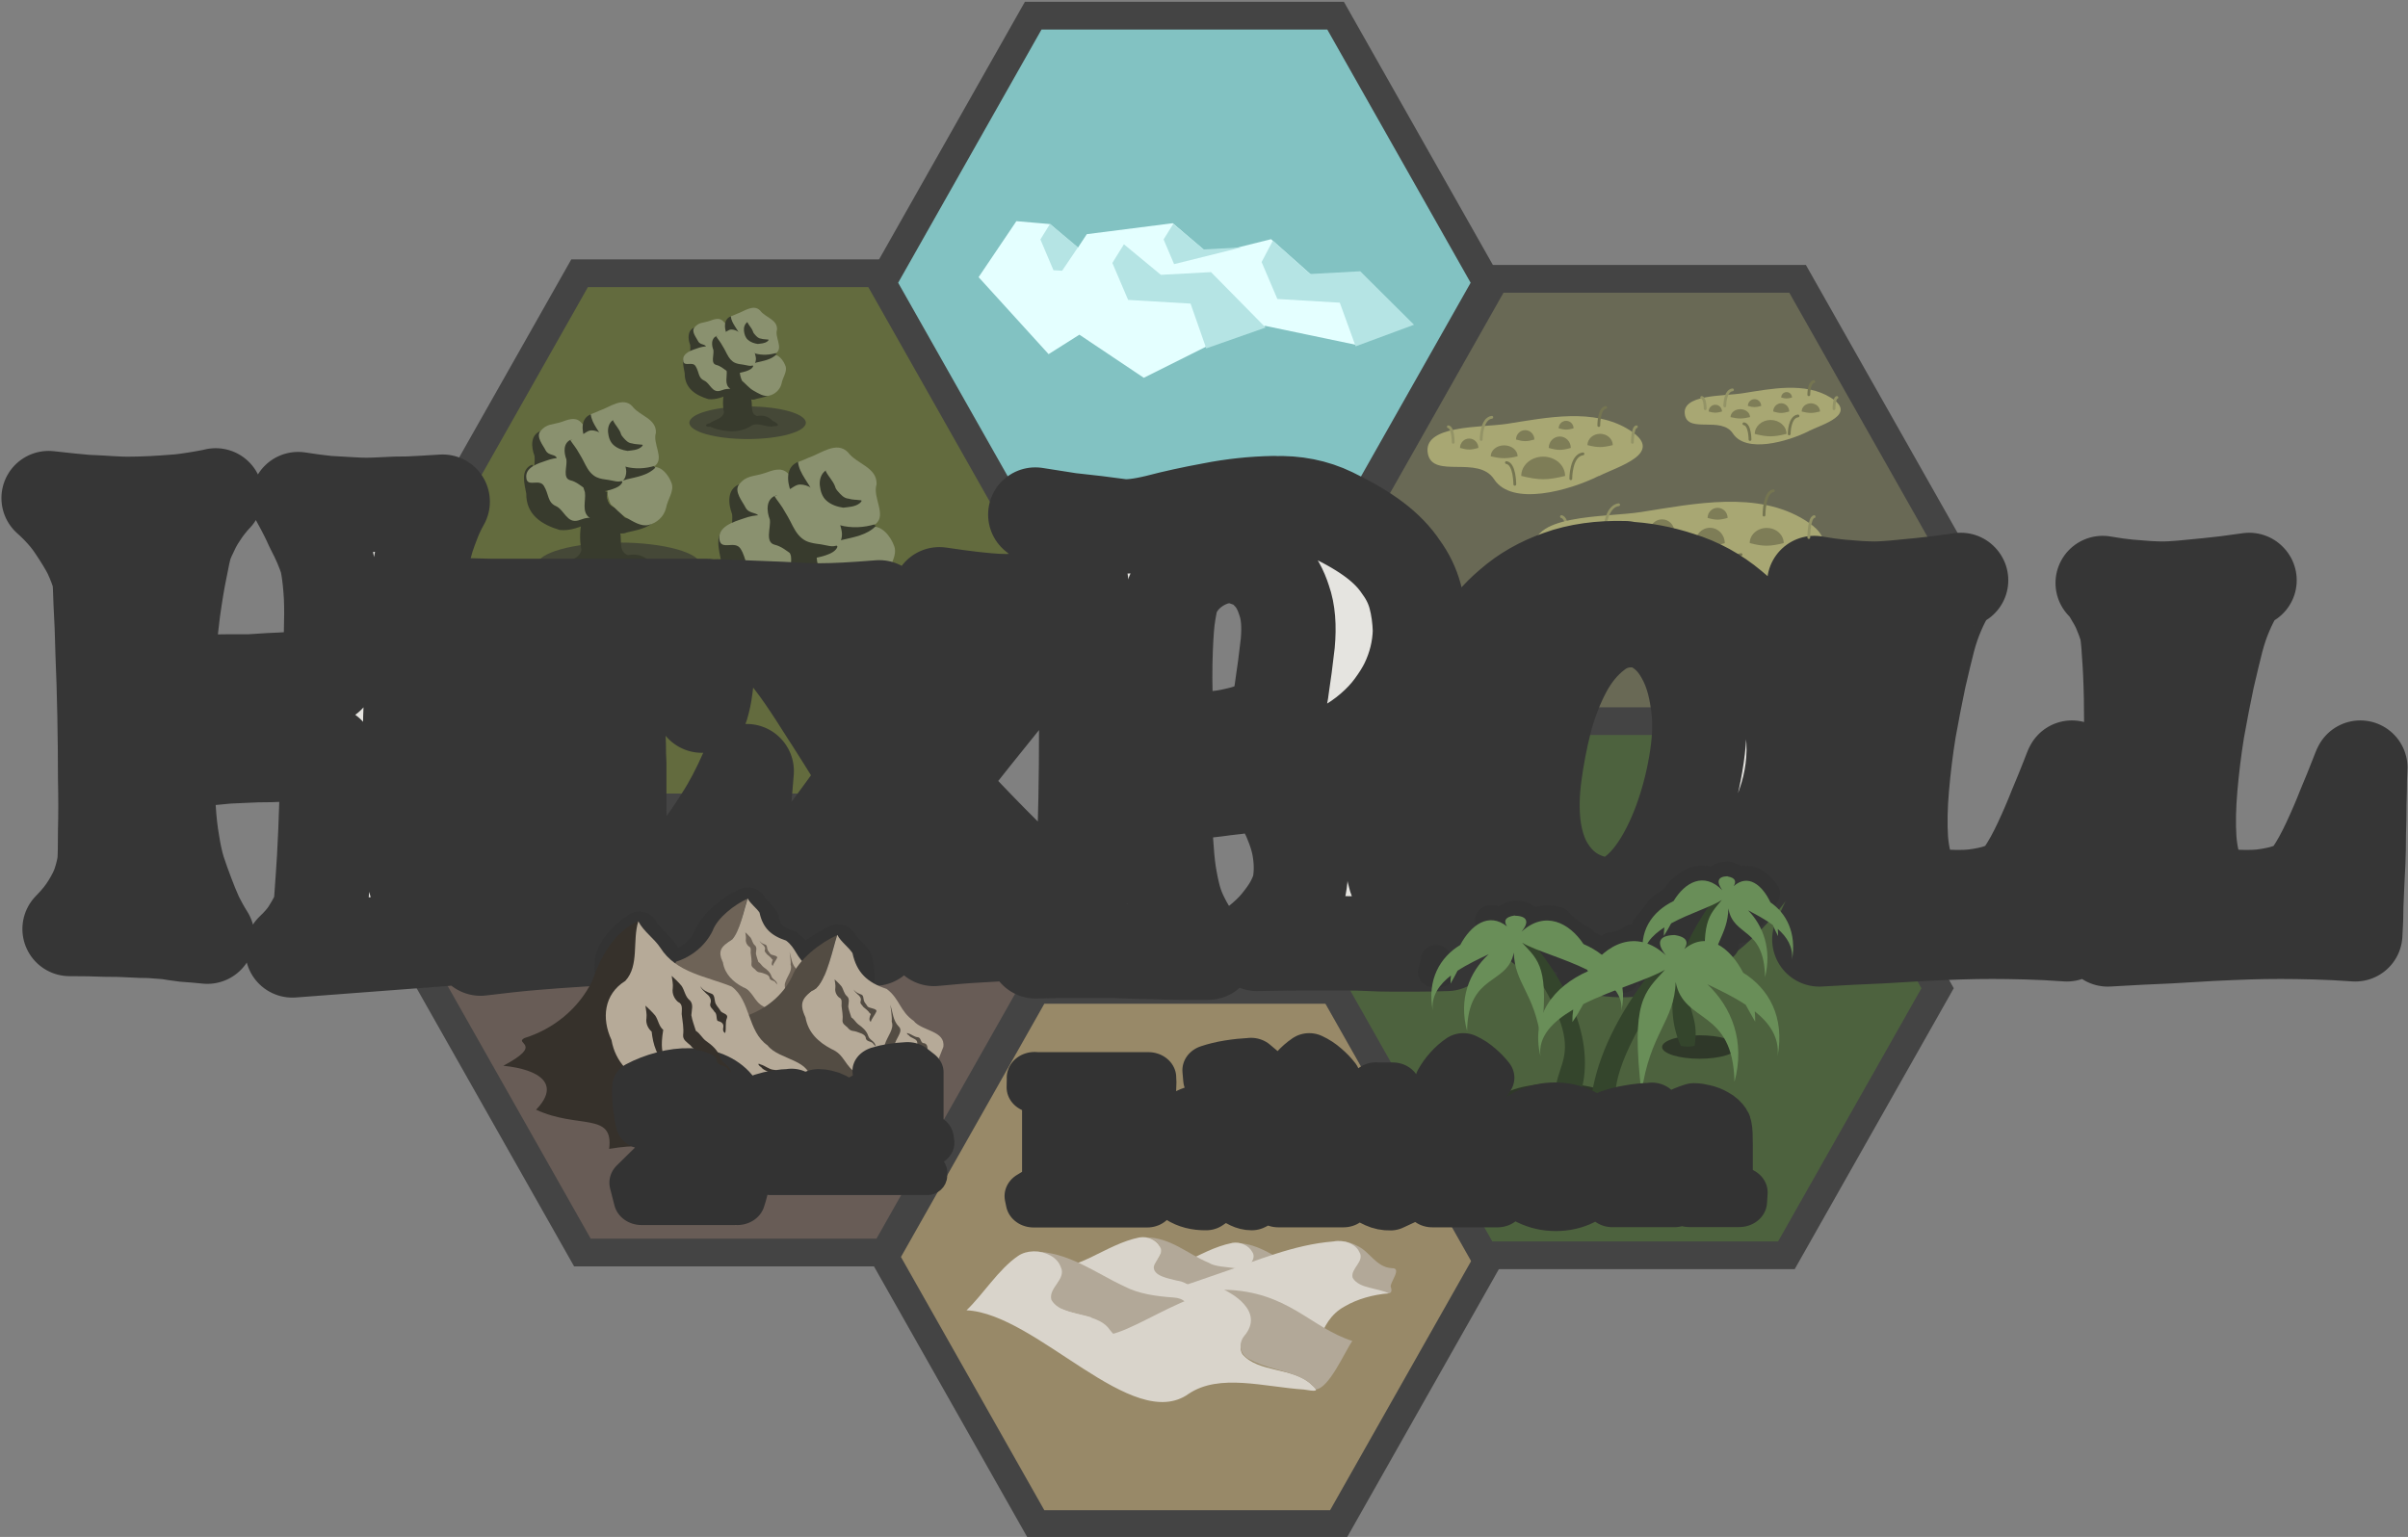 <svg width="86mm" height="54.9mm" version="1.1" viewBox="0 0 86 54.9" xmlns="http://www.w3.org/2000/svg">
 <rect x="0" y="0" width="86" height="54.9" fill="#808080" stroke="none"/>
 <g transform="translate(98.4 79.1)">
  <path d="m-41.3-59.7c-0.359 0.102-0.523 0.103-0.882 0 0-0.248 0.197-0.449 0.441-0.449 0.244 0 0.441 0.201 0.441 0.449z" fill="#7e7d57" stroke-linecap="round" stroke-linejoin="round" stroke-width=".5" style="paint-order:stroke fill markers"/>
  <path d="m-39.4-59.2c-0.525 0.119-0.764 0.121-1.29 0 0-0.291 0.289-0.527 0.645-0.527 0.356 0 0.645 0.236 0.645 0.527z" fill="#7e7d57" stroke-linecap="round" stroke-linejoin="round" stroke-width=".5" style="paint-order:stroke fill markers"/>
  <polygon transform="matrix(1.08 0 0 1.06 -72.2 -43.9)" points="10 0 5 -9 -5 -9 -10 0 -5 9 5 9" fill="#685c56" stroke="#444" stroke-width=".934"/>
  <polygon transform="matrix(1.08 0 0 1.06 -56 -34.2)" points="10 0 5 -9 -5 -9 -10 0 -5 9 5 9" fill="#988968" stroke="#444" stroke-width=".934"/>
  <polygon transform="matrix(1.08 0 0 1.06 -72.3 -59.8)" points="-10 0 -5 9 5 9 10 0 5 -9 -5 -9" fill="#636b3e" stroke="#444" stroke-width=".934"/>
  <polygon transform="matrix(1.08 0 0 1.06 -39.6 -59.6)" points="-5 -9 -10 0 -5 9 5 9 10 0 5 -9" fill="#696955" stroke="#444" stroke-width=".934"/>
  <polygon transform="matrix(1.08 0 0 1.06 -56.1 -69)" points="5 9 10 0 5 -9 -5 -9 -10 0 -5 9" fill="#82c2c2" stroke="#444" stroke-width=".934"/>
  <polygon transform="matrix(1.08 0 0 1.06 -40 -43.8)" points="-5 9 5 9 10 0 5 -9 -5 -9 -10 0" fill="#4d623e" stroke="#444" stroke-width=".934"/>
  <path d="m-42.4-59.9s2e-3 -0.702-0.233-0.746" fill="none" stroke="#939366" stroke-linecap="round" stroke-width=".1"/>
  <path d="m-35.4-58.3c-1.41 0.704-4.16 1.48-5.02 0.16-0.757-1.16-2.9-0.02-3.17-1.2-0.316-1.42 2.54-1.27 3.8-1.47 1.91-0.3 4.16-0.772 5.86 0.295 1.77 1.11-0.577 1.76-1.47 2.21z" fill="#a8a773"/>
  <path d="m-37-58.3c-0.856 0.209-1.25 0.212-2.1 0 0-0.51 0.47-0.923 1.05-0.923 0.58 0 1.05 0.413 1.05 0.923z" fill="#7e7d57" stroke-linecap="round" stroke-linejoin="round" stroke-width=".5" style="paint-order:stroke fill markers"/>
  <path d="m-36.8-58.1s-4e-3 -1.12 0.582-1.19" fill="none" stroke="#757551" stroke-linecap="round" stroke-width=".1"/>
  <path d="m-39.4-57.9s3e-3 -0.981-0.402-1.04" fill="none" stroke="#757551" stroke-linecap="round" stroke-width=".1"/>
  <ellipse cx="-68.7" cy="-57.1" rx="3.53" ry=".989" fill="#454837" style="paint-order:fill markers stroke"/>
  <path d="m-68.7-57.6c0.205 0.353-0.09 0.934 0.391 1.12 0.34-0.07 0.691 2e-3 0.936 0.276 0.261 0.128 0.573 0.336 0.094 0.34-0.452 0.106-0.889-0.247-1.33-0.055-0.353 0.256-0.8 0.358-1.24 0.366-0.434-0.037-0.879-0.09-1.28-0.28-0.359 0.025-0.365-0.146-0.038-0.217 0.281-0.213 0.801-0.265 0.854-0.669-0.096-0.462-0.058-0.931 0.045-1.39 0.814-2.71 0.904-0.847 1.56 0.504z" fill="#383b2d"/>
  <ellipse cx="-76.3" cy="-58.9" rx="2.93" ry=".82" fill="#454837" style="paint-order:fill markers stroke"/>
  <path d="m-76.3-60.2c0.17 0.292-0.074 0.775 0.324 0.931 0.282-0.058 0.573 2e-3 0.776 0.229 0.216 0.106 0.475 0.278 0.078 0.282-0.375 0.088-0.737-0.205-1.1-0.045-0.293 0.213-0.663 0.297-1.03 0.303-0.36-0.031-0.729-0.075-1.06-0.232-0.297 0.02-0.303-0.121-0.032-0.18 0.233-0.177 0.664-0.22 0.708-0.554-0.08-0.383-0.048-0.772 0.037-1.15 0.675-2.24 0.749-0.702 1.29 0.418z" fill="#383b2d"/>
  <path d="m-79.1-63.7c-0.367 0.146-0.327 0.578-0.211 0.882 0.044 0.303-0.138 0.714 0.182 0.924 0.245 0.044 0.486 0.132 0.665 0.32 0.44-0.82-0.102-1.71-0.636-2.13z" fill="#383b2d"/>
  <path d="m-79.1-63.7c-0.167 0.203 0.098 0.507 0.184 0.682 0.112 0.227 0.412 0.117 0.4 0.326 1.46 1.84 2.82 0.63 0.846-1.34-0.19-0.184-0.456-0.075-0.666 3.8e-4 -0.361 0.118-0.536 0.057-0.764 0.334z" fill="#8a916f"/>
  <path d="m-79.4-62.5c-0.429 0.175-0.266 0.691-0.205 1.03-7e-3 0.764 0.561 1.11 1.19 1.3 0.375 0.048 0.76-0.117 1.1-0.26 0.255-0.057 0.209-0.331-0.043-0.237-1.04-0.888-1.15-0.598-2.04-1.84z" fill="#383b2d"/>
  <path d="m-79.6-62c0.061 0.302 0.459-7e-3 0.622 0.252 0.188 0.299 0.122 0.59 0.434 0.727 0.295 0.13 0.393 0.632 0.804 0.509 0.199-0.059 0.22-0.095 0.48-0.097 0.909-1-0.281-2.54-1.62-2.04-0.272 0.093-0.801 0.238-0.717 0.651z" fill="#8a916f"/>
  <path d="m-77.3-62.4c-0.365 0.146-0.325 0.578-0.21 0.882 0.044 0.303-0.137 0.714 0.181 0.924 0.243 0.044 0.483 0.132 0.661 0.32 0.172 0.155 0.411 0.302 0.645 0.196 0.352-0.084 0.756-0.144 1.01-0.418-0.066-0.112-0.209-0.135-0.311-0.043-0.113 0.089-0.212 0.015-0.28-0.08-0.165-0.099-0.359 0.135-0.509-0.02-0.118-0.114-0.164-0.324-0.356-0.338-0.211-0.077-0.315-0.345-0.225-0.549-0.239-0.019-0.321-0.293-0.318-0.496-0.19-4e-3 -0.332-0.192-0.289-0.377z" fill="#383b2d"/>
  <path d="m-76.6-61.1c0.198 0.167 0.362 0.377 0.587 0.502 0.236 0.132 0.509 0.313 0.773 0.251 0.286-0.067 0.552-0.284 0.63-0.616 0.049-0.293 0.296-0.592 0.197-0.873-0.102-0.29-0.376-0.655-0.722-0.575-0.776-0.258-1.94 0.245-1.46 1.31z" fill="#8a916f"/>
  <path d="m-36.7-60.6c-0.291 0.082-0.424 0.083-0.715 0 0-0.199 0.16-0.36 0.358-0.36s0.358 0.161 0.358 0.36z" fill="#7e7d57" stroke-linecap="round" stroke-linejoin="round" stroke-width=".5" style="paint-order:stroke fill markers"/>
  <path d="m-41.1-60s-4e-3 -1 0.509-1.07" fill="none" stroke="#939366" stroke-linecap="round" stroke-width=".1"/>
  <path d="m-38.6-60.1c-0.359 0.102-0.523 0.103-0.882 0 0-0.248 0.197-0.449 0.441-0.449 0.244 0 0.441 0.201 0.441 0.449z" fill="#7e7d57" stroke-linecap="round" stroke-linejoin="round" stroke-width=".5" style="paint-order:stroke fill markers"/>
  <path d="m-36.8-59.7c-0.431 0.124-0.628 0.126-1.06 0 0-0.302 0.237-0.547 0.529-0.547s0.529 0.245 0.529 0.547z" fill="#7e7d57" stroke-linecap="round" stroke-linejoin="round" stroke-width=".5" style="paint-order:stroke fill markers"/>
  <path d="m-72-61.8c-0.443 0.176-0.395 0.697-0.255 1.06 0.053 0.366-0.166 0.862 0.219 1.11 0.295 0.053 0.587 0.159 0.803 0.386 0.53-0.99-0.123-2.06-0.767-2.56z" fill="#383b2d"/>
  <path d="m-72-61.8c-0.202 0.244 0.119 0.612 0.223 0.823 0.135 0.274 0.497 0.142 0.482 0.393 1.76 2.22 3.4 0.76 1.02-1.62-0.23-0.222-0.55-0.091-0.804 4.7e-4 -0.435 0.143-0.646 0.069-0.922 0.402z" fill="#8a916f"/>
  <path d="m-72.4-60.3c-0.517 0.212-0.321 0.834-0.247 1.24-8e-3 0.921 0.677 1.34 1.43 1.57 0.452 0.058 0.917-0.141 1.33-0.313 0.307-0.069 0.252-0.4-0.052-0.286-1.25-1.07-1.39-0.721-2.46-2.21z" fill="#383b2d"/>
  <path d="m-72.7-59.8c0.074 0.365 0.554-9e-3 0.75 0.304 0.227 0.361 0.147 0.711 0.524 0.877 0.356 0.157 0.474 0.762 0.97 0.614 0.24-0.072 0.266-0.114 0.579-0.117 1.1-1.21-0.338-3.06-1.96-2.46-0.327 0.112-0.966 0.287-0.864 0.785z" fill="#8a916f"/>
  <path d="m-69.9-60.3c-0.44 0.176-0.392 0.697-0.253 1.06 0.053 0.366-0.165 0.862 0.218 1.11 0.294 0.053 0.583 0.159 0.797 0.386 0.207 0.186 0.496 0.365 0.778 0.236 0.425-0.102 0.912-0.174 1.22-0.504-0.08-0.135-0.252-0.163-0.375-0.052-0.136 0.108-0.255 0.018-0.338-0.096-0.199-0.12-0.433 0.163-0.614-0.025-0.143-0.137-0.198-0.391-0.429-0.407-0.255-0.093-0.38-0.416-0.271-0.662-0.288-0.023-0.387-0.354-0.383-0.599-0.229-5e-3 -0.401-0.231-0.349-0.455z" fill="#383b2d"/>
  <path d="m-69.1-58.7c0.238 0.202 0.437 0.454 0.708 0.606 0.285 0.16 0.614 0.377 0.932 0.302 0.345-0.081 0.665-0.343 0.76-0.743 0.059-0.353 0.357-0.714 0.238-1.05-0.123-0.35-0.453-0.789-0.871-0.693-0.936-0.311-2.34 0.296-1.77 1.58z" fill="#8a916f"/>
  <path d="m-69.9-62.6c-0.443 0.176-0.395 0.697-0.255 1.06 0.053 0.366-0.166 0.862 0.219 1.11 0.295 0.053 0.587 0.159 0.803 0.386 0.208 0.186 0.499 0.365 0.783 0.236 0.427-0.102 0.917-0.174 1.23-0.504-1.08-0.893-1.74-0.804-2.78-2.3z" fill="#383b2d"/>
  <path d="m-69.9-62.6c0.044 0.424 0.412 0.77 0.566 1.15 0.13 0.466 0.528 0.865 0.926 1.11 0.407 0.111 0.86 0.093 1.28-0.041 0.406-0.331-0.12-0.952 0.035-1.42 0.02-0.609-0.709-0.722-1.02-1.14-0.402-0.422-0.976 0.047-1.41 0.191-0.125 0.056-0.25 0.111-0.38 0.156z" fill="#8a916f"/>
  <path d="m-70.7-61.4c-0.358 0.142-0.319 0.563-0.206 0.859 0.043 0.295-0.185 0.813 0.177 0.9 0.468 0.113 0.733 0.622 1.21 0.521 0.332-0.071 0.929-0.156 1.03-0.453-0.636-0.73-0.818-1.39-2.21-1.83z" fill="#383b2d"/>
  <path d="m-70.7-61.4c-0.15-0.07 0.162 0.288 0.244 0.431 0.063 0.109 0.128 0.216 0.192 0.324 0.129 0.219 0.218 0.466 0.385 0.658 0.074 0.085 0.164 0.161 0.266 0.21 0.162 0.077 0.346 0.097 0.524 0.12 0.201 0.027 0.434 0.127 0.608 0.023 0.095-0.057 0.129-0.189 0.146-0.299 0.037-0.241-0.118-0.48-0.109-0.724 4e-3 -0.103 0.104-0.205 0.069-0.302-0.051-0.14-0.235-0.184-0.355-0.272-0.096-0.07-0.189-0.144-0.292-0.203-0.256-0.144-0.511-0.362-0.805-0.359-0.163 2e-3 -0.294 0.142-0.443 0.209-0.142 0.064-0.288 0.25-0.429 0.184z" fill="#8a916f"/>
  <path d="m-68.9-62.3c-0.176 0.113-0.24 0.338-0.221 0.537 0.02 0.2 0.083 0.412 0.24 0.548 0.165 0.147 0.382 0.218 0.597 0.25 0.196-0.025 0.411-0.029 0.576-0.151 0.045-0.035 0.137-0.122 0.024-0.116-0.137-0.02-0.279-0.013-0.411-0.056-0.158-0.01-0.273-0.137-0.37-0.249-0.052-0.057-0.098-0.116-0.113-0.193-0.076-0.199-0.236-0.349-0.331-0.538 3e-3 -0.01 5e-3 -0.021 8e-3 -0.031z" fill="#383b2d"/>
  <path d="m-90.7-61.4c-0.453 0.092-0.877 0.16-1.27 0.206-0.378 0.031-0.71 0.054-0.997 0.069-0.332 0.015-0.628 0.023-0.884 0.023-0.151 0-0.355-0.007-0.612-0.023-0.212-0.015-0.499-0.031-0.861-0.046-0.363-0.031-0.809-0.076-1.34-0.137 0.393 0.351 0.703 0.703 0.93 1.05 0.227 0.336 0.408 0.634 0.544 0.894 0.151 0.321 0.264 0.619 0.34 0.894 0.015 0.122 0.031 0.435 0.046 0.94 0.03 0.489 0.053 1.08 0.068 1.76 0.03 0.688 0.053 1.43 0.068 2.22 0.015 0.779 0.023 1.53 0.023 2.25 0.015 0.703 0.015 1.33 0 1.88 0 0.55-0.007 0.924-0.023 1.12-0.03 0.229-0.091 0.482-0.182 0.757-0.076 0.229-0.204 0.489-0.385 0.779-0.166 0.275-0.393 0.558-0.68 0.848 0.484 0 0.907 0.007 1.27 0.023 0.363 0 0.665 0.007 0.907 0.023 0.272 0.015 0.506 0.023 0.703 0.023 0.196 0.015 0.401 0.031 0.612 0.046 0.181 0.031 0.393 0.061 0.634 0.092 0.242 0.015 0.506 0.038 0.794 0.068-0.136-0.214-0.272-0.458-0.408-0.733-0.121-0.275-0.227-0.534-0.317-0.779-0.106-0.275-0.204-0.55-0.295-0.825-0.091-0.29-0.166-0.634-0.227-1.03-0.06-0.336-0.106-0.741-0.136-1.21-0.03-0.489-0.03-1.05 0-1.7 0.363-0.031 0.726-0.053 1.09-0.068 0.378-0.031 0.718-0.061 1.02-0.092 0.363-0.015 0.71-0.031 1.04-0.046 0.332 0 0.65-0.007 0.952-0.023 0.257-0.015 0.529-0.023 0.816-0.023 0.302-0.015 0.559-0.023 0.771-0.023-0.03 1.16-0.06 2.09-0.09 2.8-0.03 0.703-0.061 1.25-0.091 1.63-0.03 0.458-0.053 0.779-0.068 0.962-0.03 0.153-0.083 0.313-0.159 0.482-0.076 0.153-0.182 0.336-0.318 0.55-0.136 0.199-0.317 0.405-0.544 0.619l5.46-0.413c-0.242-0.26-0.438-0.535-0.589-0.825-0.151-0.306-0.272-0.588-0.362-0.848-0.106-0.29-0.182-0.573-0.227-0.848-0.045-0.229-0.076-0.619-0.091-1.17-0.015-0.565-0.023-1.21-0.023-1.93 0.015-0.718 0.03-1.48 0.045-2.29 0.03-0.81 0.061-1.59 0.091-2.34 0.045-0.749 0.091-1.43 0.136-2.04 0.06-0.611 0.129-1.08 0.204-1.4l0.181-0.642c0.06-0.183 0.136-0.39 0.226-0.619 0.091-0.229 0.197-0.451 0.318-0.665-0.484 0.031-0.892 0.054-1.22 0.069-0.332 0-0.612 0.007-0.839 0.023-0.272 0.015-0.491 0.023-0.658 0.023s-0.37-0.007-0.612-0.023c-0.212-0.015-0.476-0.03-0.794-0.046-0.302-0.031-0.65-0.077-1.04-0.138 0.212 0.382 0.378 0.711 0.498 0.986 0.136 0.26 0.242 0.481 0.318 0.664 0.091 0.214 0.158 0.398 0.204 0.55 0.06 0.275 0.106 0.611 0.136 1.01 0.03 0.351 0.038 0.787 0.023 1.31 0 0.504-0.038 1.11-0.113 1.81-0.922 0.076-1.61 0.122-2.06 0.137-0.272 0.015-0.514 0.031-0.725 0.046h-0.748c-0.257 0-0.574 0.007-0.952 0.023-0.378 0-0.824-0.007-1.34-0.023 0.121-1.04 0.219-1.88 0.295-2.52 0.091-0.642 0.174-1.14 0.249-1.49 0.076-0.413 0.143-0.718 0.204-0.917 0.06-0.153 0.136-0.321 0.227-0.504 0.076-0.168 0.181-0.351 0.317-0.55 0.136-0.214 0.31-0.436 0.522-0.665zm37.8 0.271c-0.751 0.014-1.49 0.093-2.21 0.236-0.708 0.129-1.36 0.272-1.96 0.43-0.595 0.143-1.04 0.194-1.34 0.151-0.241-0.029-0.517-0.065-0.829-0.108-0.269-0.029-0.588-0.064-0.956-0.107-0.368-0.057-0.779-0.122-1.23-0.193 0.368 0.287 0.659 0.573 0.871 0.86 0.213 0.287 0.376 0.544 0.489 0.773 0.142 0.258 0.234 0.516 0.276 0.774 0.008 0.082 0.017 0.37 0.025 0.58-0.245 8e-3 -0.555 0.019-0.752 0.025-0.421 0.012-0.759 0.024-1.01 0.036-0.301 0.012-0.53 0.025-0.686 0.037s-0.355 0.012-0.596 0c-0.205-0.012-0.475-0.036-0.813-0.073-0.325-0.036-0.735-0.091-1.23-0.165 0.313 0.207 0.548 0.383 0.704 0.529 0.169 0.134 0.289 0.25 0.361 0.348 0.084 0.11 0.133 0.194 0.145 0.255-0.036 0.097-0.145 0.298-0.325 0.603-0.157 0.256-0.397 0.633-0.722 1.13-0.325 0.499-0.783 1.19-1.37 2.06-0.494-0.694-0.867-1.26-1.12-1.7-0.253-0.438-0.427-0.786-0.524-1.04-0.132-0.304-0.187-0.529-0.163-0.676 0.036-0.122 0.09-0.25 0.163-0.384 0.06-0.11 0.144-0.219 0.253-0.329 0.108-0.122 0.259-0.231 0.452-0.329-0.903 0.073-1.6 0.11-2.1 0.11-0.289 0-0.53-0.006-0.722-0.018-0.181-0.012-0.416-0.025-0.705-0.037-0.241-0.012-0.548-0.024-0.921-0.036-0.373-0.012-0.825-0.031-1.35-0.055 0.421 0.243 0.777 0.457 1.07 0.639 0.289 0.17 0.524 0.316 0.704 0.438 0.217 0.134 0.385 0.256 0.506 0.365 0.132 0.146 0.338 0.408 0.614 0.785 0.241 0.329 0.554 0.797 0.939 1.41 0.397 0.609 0.915 1.43 1.55 2.47-0.578 0.804-1.05 1.46-1.43 1.97-0.361 0.511-0.644 0.919-0.849 1.22-0.253 0.353-0.44 0.621-0.56 0.804-0.12 0.158-0.283 0.341-0.488 0.548-0.181 0.17-0.415 0.383-0.704 0.639-0.289 0.243-0.65 0.517-1.08 0.822l5.35-0.237c-0.277-0.134-0.488-0.274-0.632-0.42-0.132-0.146-0.229-0.28-0.289-0.402-0.06-0.134-0.09-0.268-0.09-0.401 0.048-0.146 0.145-0.341 0.289-0.584 0.132-0.207 0.325-0.481 0.578-0.822 0.265-0.353 0.638-0.791 1.12-1.31 0.421 0.621 0.752 1.12 0.993 1.5 0.241 0.377 0.428 0.67 0.56 0.877 0.145 0.243 0.247 0.426 0.307 0.548 0.036 0.085 0.03 0.183-0.018 0.292-0.036 0.097-0.108 0.213-0.217 0.347-0.096 0.122-0.253 0.25-0.47 0.384 0.614-0.061 1.15-0.104 1.61-0.128 0.458-0.024 0.843-0.049 1.16-0.073 0.361-0.024 0.668-0.036 0.921-0.036h0.554c-0.175 0.205-0.372 0.426-0.614 0.681 0.468-0.014 0.899-0.021 1.3-0.021h1.06c0.354 0 0.674 0.007 0.957 0.021 0.283 0.014 0.58 0.022 0.892 0.022 0.269 0.014 0.567 0.022 0.893 0.022h1.06c-0.198-0.143-0.375-0.322-0.531-0.537-0.156-0.229-0.283-0.444-0.382-0.645-0.128-0.244-0.227-0.494-0.298-0.752-0.071-0.258-0.134-0.566-0.191-0.924-0.043-0.301-0.078-0.674-0.106-1.12-0.028-0.458-0.028-0.995 0-1.61 0.128-0.029 0.262-0.05 0.403-0.065 0.156-0.029 0.298-0.05 0.426-0.065 0.156-0.014 0.298-0.029 0.425-0.043 0.142-0.014 0.326-0.036 0.552-0.065 0.198-0.029 0.432-0.058 0.701-0.086 0.283-0.043 0.631-0.1 1.04-0.172 0.411 0.444 0.709 0.888 0.893 1.33 0.184 0.43 0.297 0.823 0.34 1.18 0.057 0.415 0.05 0.817-0.021 1.2-0.057 0.215-0.149 0.437-0.276 0.666-0.113 0.201-0.269 0.423-0.468 0.666-0.198 0.244-0.454 0.487-0.765 0.731 0.708-0.014 1.31-0.022 1.81-0.022h1.25c0.383 0 0.701 0.007 0.956 0.022 0.255 0.014 0.524 0.021 0.807 0.021h0.85c0.34 0 0.709-0.007 1.11-0.021-0.283-0.201-0.524-0.408-0.722-0.623-0.184-0.215-0.348-0.415-0.489-0.602-0.156-0.215-0.29-0.423-0.403-0.623-0.142-0.258-0.234-0.487-0.276-0.688-0.043-0.201-0.078-0.394-0.106-0.58-0.014-0.201-0.05-0.408-0.106-0.623-0.057-0.215-0.163-0.473-0.319-0.773-0.128-0.215-0.319-0.437-0.574-0.666-0.213-0.186-0.496-0.387-0.85-0.602-0.34-0.215-0.772-0.401-1.3-0.559 0.538-0.172 1.01-0.372 1.4-0.602 0.411-0.229 0.765-0.473 1.06-0.731 0.298-0.258 0.545-0.523 0.744-0.795 0.213-0.287 0.382-0.558 0.51-0.816 0.298-0.616 0.453-1.25 0.468-1.91-0.014-0.444-0.071-0.852-0.17-1.22-0.099-0.372-0.269-0.724-0.51-1.05-0.227-0.344-0.538-0.666-0.935-0.967-0.397-0.301-0.907-0.602-1.53-0.902-0.623-0.301-1.31-0.437-2.06-0.408zm-1.57 1.89c0.198 0 0.425 0.05 0.68 0.15 0.269 0.086 0.51 0.251 0.723 0.494 0.227 0.229 0.404 0.545 0.531 0.946 0.142 0.401 0.184 0.91 0.127 1.53-0.071 0.616-0.134 1.1-0.191 1.46-0.043 0.358-0.1 0.637-0.17 0.838-0.071 0.186-0.155 0.322-0.255 0.408-0.099 0.086-0.22 0.172-0.361 0.258-0.241 0.129-0.532 0.229-0.872 0.301-0.283 0.072-0.63 0.121-1.04 0.15-0.411 0.014-0.886-0.021-1.42-0.107-0.057-1.07-0.078-1.94-0.064-2.6 0.014-0.659 0.043-1.17 0.085-1.55 0.057-0.43 0.121-0.737 0.191-0.924 0.198-0.415 0.489-0.745 0.871-0.989 0.383-0.244 0.772-0.365 1.17-0.365zm14.1 0.434c-0.879-0.024-1.66 0.085-2.33 0.329-0.662 0.231-1.24 0.56-1.73 0.986-0.494 0.414-0.903 0.901-1.23 1.46-0.313 0.548-0.56 1.12-0.741 1.72-0.169 0.584-0.283 1.17-0.343 1.77-0.048 0.584-0.042 1.12 0.018 1.61 0.06 0.584 0.216 1.14 0.469 1.68 0.265 0.536 0.591 1.03 0.976 1.5 0.385 0.45 0.813 0.852 1.28 1.21 0.482 0.353 0.969 0.645 1.46 0.876 0.506 0.219 0.999 0.372 1.48 0.457 0.494 0.073 0.945 0.061 1.35-0.037 0.674-0.158 1.35-0.481 2.02-0.968 0.674-0.499 1.27-1.1 1.79-1.81 0.518-0.706 0.921-1.48 1.21-2.32 0.301-0.852 0.409-1.71 0.325-2.57-0.096-1.06-0.343-1.95-0.74-2.68-0.397-0.743-0.879-1.35-1.45-1.81-0.566-0.475-1.19-0.816-1.86-1.02-0.662-0.219-1.32-0.341-1.97-0.365zm12 0.42c-0.578 0.085-1.07 0.146-1.46 0.183-0.385 0.036-0.698 0.067-0.939 0.091-0.289 0.024-0.512 0.037-0.668 0.037-0.157 0-0.343-0.006-0.56-0.018-0.181-0.012-0.409-0.031-0.686-0.055-0.265-0.024-0.572-0.067-0.921-0.128 0.132 0.134 0.247 0.292 0.343 0.475 0.108 0.17 0.199 0.341 0.271 0.512 0.084 0.195 0.156 0.39 0.217 0.584 0.048 0.17 0.084 0.481 0.108 0.931 0.036 0.45 0.06 0.98 0.072 1.59 0.012 0.609 0.012 1.27 0 1.99 0 0.706-0.018 1.4-0.054 2.08-0.024 0.682-0.06 1.33-0.108 1.94-0.048 0.597-0.108 1.09-0.181 1.48-0.012 0.085-0.042 0.189-0.09 0.31-0.036 0.097-0.09 0.219-0.162 0.365-0.06 0.146-0.139 0.304-0.235 0.475 0.819-0.049 1.54-0.085 2.17-0.11 0.626-0.036 1.15-0.067 1.57-0.091 0.494-0.024 0.927-0.042 1.3-0.054 0.349-0.012 0.729-0.018 1.14-0.018 0.349 0 0.753 0.006 1.21 0.018 0.458 0.012 0.939 0.036 1.45 0.073 0.024-0.377 0.036-0.724 0.036-1.04 0.012-0.317 0.024-0.59 0.036-0.822 0.012-0.268 0.024-0.511 0.036-0.731 0.012-0.268 0.018-0.591 0.018-0.968 0.012-0.377 0.018-0.737 0.018-1.08 0.012-0.353 0.018-0.651 0.018-0.895 0.012-0.256 0.018-0.396 0.018-0.42 0-0.012-0.054 0.122-0.162 0.402-0.108 0.28-0.247 0.621-0.416 1.02-0.157 0.402-0.337 0.822-0.542 1.26-0.205 0.438-0.403 0.797-0.596 1.08-0.072 0.11-0.175 0.226-0.307 0.348-0.132 0.11-0.319 0.207-0.56 0.292-0.241 0.085-0.554 0.152-0.939 0.201-0.373 0.036-0.843 0.031-1.41-0.018-0.373-0.024-0.65-0.22-0.831-0.585-0.181-0.377-0.295-0.852-0.343-1.42-0.036-0.572-0.024-1.2 0.036-1.88 0.06-0.694 0.144-1.38 0.253-2.05 0.12-0.67 0.241-1.29 0.361-1.86 0.132-0.572 0.241-1.02 0.325-1.35 0.096-0.365 0.211-0.7 0.343-1 0.108-0.256 0.229-0.493 0.361-0.712 0.145-0.231 0.301-0.372 0.469-0.42zm10.3 0c-0.578 0.085-1.07 0.146-1.46 0.183-0.385 0.036-0.699 0.067-0.939 0.091-0.289 0.024-0.512 0.037-0.668 0.037-0.157 0-0.343-0.006-0.56-0.018-0.181-0.012-0.409-0.031-0.686-0.055-0.265-0.024-0.572-0.067-0.921-0.128 0.132 0.134 0.247 0.292 0.343 0.475 0.108 0.17 0.199 0.341 0.271 0.512 0.084 0.195 0.156 0.39 0.217 0.584 0.048 0.17 0.085 0.481 0.109 0.931 0.036 0.45 0.06 0.98 0.072 1.59s0.012 1.27 0 1.99c0 0.706-0.018 1.4-0.054 2.08-0.024 0.682-0.06 1.33-0.108 1.94-0.048 0.597-0.108 1.09-0.181 1.48-0.012 0.085-0.042 0.189-0.09 0.31-0.036 0.097-0.09 0.219-0.163 0.365-0.06 0.146-0.138 0.304-0.235 0.475 0.819-0.049 1.54-0.085 2.17-0.11 0.626-0.036 1.15-0.067 1.57-0.091 0.494-0.024 0.928-0.042 1.3-0.054 0.349-0.012 0.728-0.018 1.14-0.018 0.349 0 0.753 0.006 1.21 0.018 0.458 0.012 0.939 0.036 1.45 0.073 0.024-0.377 0.036-0.724 0.036-1.04 0.012-0.317 0.024-0.59 0.036-0.822 0.012-0.268 0.024-0.511 0.036-0.731 0.012-0.268 0.018-0.591 0.018-0.968 0.012-0.377 0.018-0.737 0.018-1.08 0.012-0.353 0.018-0.651 0.018-0.895 0.012-0.256 0.018-0.396 0.018-0.42 0-0.012-0.054 0.122-0.163 0.402-0.108 0.28-0.247 0.621-0.415 1.02-0.157 0.402-0.337 0.822-0.542 1.26-0.205 0.438-0.403 0.797-0.596 1.08-0.072 0.11-0.175 0.226-0.307 0.348-0.132 0.11-0.319 0.207-0.56 0.292-0.241 0.085-0.554 0.152-0.939 0.201-0.373 0.036-0.843 0.031-1.41-0.018-0.373-0.024-0.65-0.22-0.831-0.585-0.181-0.377-0.295-0.852-0.343-1.42-0.036-0.572-0.024-1.2 0.036-1.88 0.06-0.694 0.145-1.38 0.253-2.05 0.12-0.67 0.24-1.29 0.361-1.86 0.132-0.572 0.241-1.02 0.325-1.35 0.096-0.365 0.21-0.7 0.343-1 0.108-0.256 0.229-0.493 0.361-0.712 0.145-0.231 0.301-0.372 0.47-0.42zm-64.9 0.877c0.289 0.17 0.53 0.323 0.723 0.456s0.343 0.25 0.451 0.347c0.132 0.122 0.235 0.225 0.307 0.31 0.145 0.243 0.271 0.798 0.379 1.66 0.108 0.864 0.132 2 0.072 3.4 0.012 0.56 0.012 1.17 0 1.83-0.012 0.56-0.036 1.21-0.072 1.95-0.024 0.73-0.067 1.51-0.127 2.34 0.686-0.085 1.31-0.153 1.88-0.201 0.578-0.049 1.08-0.085 1.5-0.11 0.482-0.036 0.921-0.054 1.32-0.054 0.385-0.012 0.807-0.025 1.26-0.037 0.385-0.012 0.831-0.018 1.34-0.018 0.506-0.012 1.04-0.025 1.61-0.037 0.084-0.609 0.15-1.11 0.199-1.5 0.06-0.402 0.103-0.718 0.127-0.95 0.036-0.268 0.054-0.475 0.054-0.621 0.012-0.134 0.03-0.329 0.054-0.584 0.024-0.219 0.042-0.505 0.054-0.858 0.024-0.365 0.06-0.822 0.108-1.37-0.289 0.657-0.584 1.22-0.885 1.68-0.289 0.463-0.554 0.846-0.795 1.15-0.289 0.353-0.56 0.646-0.813 0.877-0.337 0.28-0.723 0.481-1.16 0.603-0.434 0.122-0.861 0.195-1.28 0.219-0.409 0.012-0.777-0.012-1.1-0.073-0.325-0.073-0.542-0.165-0.65-0.274-0.084-0.11-0.156-0.292-0.217-0.548-0.06-0.219-0.108-0.53-0.144-0.932-0.024-0.414-0.018-0.956 0.018-1.63 0.301-0.061 0.548-0.091 0.74-0.091 0.205 0 0.374 0.006 0.506 0.018 0.145 0.024 0.259 0.049 0.343 0.073 0.072 0.061 0.157 0.17 0.253 0.329 0.084 0.134 0.181 0.335 0.289 0.603 0.12 0.256 0.253 0.609 0.397 1.06-0.024-0.657-0.042-1.2-0.054-1.63v-1.73c-0.012-0.158-0.018-0.372-0.018-0.639-0.012-0.231-0.018-0.529-0.018-0.895 0-0.377-0.012-0.846-0.036-1.41-0.181 0.511-0.337 0.913-0.47 1.21-0.12 0.292-0.217 0.523-0.289 0.694-0.096 0.195-0.168 0.328-0.217 0.401-0.06 0.061-0.157 0.128-0.289 0.201-0.12 0.061-0.283 0.134-0.488 0.219-0.193 0.085-0.452 0.176-0.777 0.274 0.06-0.694 0.115-1.26 0.163-1.7 0.06-0.438 0.12-0.785 0.181-1.04 0.06-0.304 0.126-0.53 0.199-0.676 0.084-0.17 0.163-0.323 0.235-0.456 0.084-0.146 0.204-0.274 0.361-0.384 0.157-0.11 0.373-0.194 0.65-0.255 0.277-0.061 0.662-0.104 1.16-0.128 0.373 0.012 0.729 0.109 1.07 0.292 0.289 0.158 0.572 0.408 0.849 0.749 0.289 0.341 0.518 0.84 0.686 1.5 0.06-0.207 0.102-0.408 0.126-0.603 0.024-0.195 0.048-0.377 0.072-0.548 0.024-0.195 0.042-0.377 0.054-0.548 0.012-0.17 0.018-0.36 0.018-0.567 0-0.17-0.012-0.365-0.036-0.584-0.012-0.231-0.03-0.469-0.054-0.712h-7.71c-0.554-0.012-1.25-0.03-2.1-0.054zm23.3 0.266c0.014 0.52 0.027 1.13 0.041 1.85 0.014 0.731 0.022 1.52 0.022 2.36 0 0.845-0.007 1.65-0.022 2.43-0.014 0.774-0.035 1.46-0.064 2.06-0.014 0.587-0.035 0.996-0.064 1.22-0.028 0.143-0.106 0.315-0.234 0.515-0.023 0.037-0.056 0.084-0.083 0.125-0.126-0.068-0.287-0.152-0.386-0.207-0.253-0.134-0.451-0.244-0.596-0.329-0.157-0.11-0.404-0.322-0.741-0.639-0.289-0.268-0.686-0.657-1.19-1.17-0.506-0.511-1.17-1.21-1.99-2.08 1.01-1.28 1.82-2.29 2.42-3.03 0.602-0.755 1.07-1.33 1.39-1.72 0.385-0.45 0.651-0.749 0.795-0.895 0.12-0.085 0.259-0.189 0.415-0.31 0.077-0.057 0.186-0.126 0.283-0.191zm19.5 0.295c0.069-0.001 0.138 4.52e-4 0.208 5e-3 0.325 0.024 0.638 0.152 0.939 0.384 0.313 0.231 0.578 0.56 0.795 0.986 0.217 0.414 0.367 0.92 0.452 1.52 0.096 0.584 0.09 1.24-0.018 1.97-0.108 0.73-0.277 1.43-0.506 2.1-0.229 0.67-0.5 1.25-0.813 1.75-0.313 0.499-0.662 0.883-1.05 1.15-0.373 0.256-0.765 0.341-1.17 0.256-0.843-0.17-1.47-0.651-1.9-1.44-0.409-0.791-0.53-1.84-0.361-3.14 0.084-0.645 0.211-1.3 0.379-1.97 0.181-0.67 0.415-1.27 0.704-1.81 0.289-0.536 0.644-0.968 1.07-1.3 0.369-0.298 0.793-0.452 1.27-0.461z" fill="#e5e4e0" stroke="#363636" stroke-linecap="square" stroke-linejoin="round" stroke-width="3.37" style="paint-order:stroke fill markers;white-space:pre"/>
  <path d="m-34.7-59.7c-0.495 0.123-0.72 0.124-1.21 0 0-0.3 0.272-0.542 0.607-0.542s0.607 0.243 0.607 0.542z" fill="#7e7d57" stroke-linecap="round" stroke-linejoin="round" stroke-width=".5" style="paint-order:stroke fill markers"/>
  <path d="m-62.1-71.2-1.35 2 2.5 2.75 1.1-0.695 2.3 1.54 2.22-1.11 2.12-0.745 3.27 0.684-0.495-1.5-2.57-2.28-2.2 0.549-1.31-1.12-3.07 0.391-0.32 0.486-0.992-0.846z" fill="#e4ffff"/>
  <path d="m-60.9-71.1-0.343 0.553 0.467 1.1 0.309 0.018 0.567-0.839-1-0.832z" fill="#b5e4e4"/>
  <path d="m-56.5-71.1-0.343 0.553 0.375 0.882 2.4-0.597-1.34 0.072-1.09-0.91z" fill="#b5e4e4"/>
  <path d="m-53.2-67.4-1.95-1.98-1.79 0.097-1.32-1.09-0.413 0.666 0.563 1.32 2.23 0.132 0.56 1.6z" fill="#b5e4e4"/>
  <path d="m-47.9-67.5-1.92-1.91-1.79 0.097-1.33-1.19-0.403 0.763 0.563 1.32 2.23 0.132 0.566 1.56z" fill="#b5e4e4"/>
  <path d="m-54.3-34.7c0.466 0.025 0.614 0.456 0.286 0.749 1.11 1.11 2.04 1.42 1.98 0.155-0.747-0.306-1.36-0.909-2.26-0.904z" fill="#b2a898" stroke-width=".776"/>
  <path d="m-54.4-34.7c-1.23 0.248-2.13 1.21-3.47 1.14 2.92 2.65 3.97 1.24 3.98-0.096 0.056-0.252 0.396-0.473 0.203-0.74-0.117-0.211-0.418-0.359-0.713-0.307z" fill="#d9d4cb" stroke-width=".776"/>
  <path d="m-57.5-34.9c0.466 0.025 0.744 0.502 0.416 0.795-0.173 0.178-0.161 0.52 0.135 0.622 0.416 0.194 1.06 0.133 1.28 0.538 0.177 0.268 0.457 0.602 0.909 0.527 0.526 0.037 0.709-0.587 0.985-0.882 0.209-0.688-1.02-0.403-1.46-0.696-0.747-0.306-1.36-0.909-2.26-0.904z" fill="#b2a898" stroke-width=".776"/>
  <path d="m-57.7-34.9c-1.23 0.248-2.13 1.21-3.47 1.14 0.997 3.09 3.73 3.78 6.64 1.35-0.349 2e-3 -0.763 4e-3 -0.957-0.271-0.214-0.279-0.424-0.615-0.88-0.675-0.307-0.079-0.848-0.163-0.825-0.495 0.056-0.252 0.396-0.473 0.203-0.74-0.117-0.211-0.418-0.359-0.713-0.307z" fill="#d9d4cb" stroke-width=".776"/>
  <path d="m-48.7-33.8c-0.563-0.042-0.77-0.589-1.23-0.799-0.253-0.153-0.838-0.235-0.269-0.074 0.341 0.165 0.368 0.577 0.177 0.813-0.16 0.197-0.218 0.532 0.092 0.654 0.368 0.086 1.4 0.61 1.2 0.076-0.05-0.134 0.432-0.697 0.032-0.669z" fill="#b2a898" stroke-width=".872"/>
  <path d="m-48.8-32.9c-0.408-0.202-1.06-0.167-1.29-0.554-0.094-0.334 0.449-0.589 0.236-0.926-0.129-0.29-0.546-0.449-0.921-0.375-1.44 0.115-2.73 0.688-4.04 1.13-1.14 0.384-2.29 0.861-3.55 0.898-0.517-0.055 5.96 2.52 7.09 1.47 0.16-0.445 0.392-0.905 0.904-1.18 0.451-0.265 1.01-0.416 1.56-0.465z" fill="#d9d4cb" stroke-width=".872"/>
  <path d="m-61.5-34.4c0.644 0.033 1.26 0.684 0.839 1.12-0.199 0.236-0.388 0.625-0.022 0.83 0.578 0.383 1.55 0.28 1.93 0.866 1.56 1.95 3.83-1.09 2.25-1.17-0.609-0.043-1.23-0.127-1.75-0.4-1.01-0.465-2.01-1.25-3.26-1.24z" fill="#b2a898"/>
  <path d="m-61.5-34.4c-0.192 4e-3 -0.383 0.055-0.542 0.164-0.696 0.473-1.26 1.39-1.84 1.94 2.52 0.124 5.93 4.43 7.94 2.98 1.1-0.733 2.69-0.242 4.11-0.149 0.34 0.054 0.623 0.108 0.273-0.175-0.623-0.62-1.91-0.419-2.47-1.09-0.295-0.525 0.568-0.927 0.41-1.45-0.092-0.415-0.554-0.772-1.09-0.809-1.85 0.054-4.76 2.78-4.71 0.949-0.489-0.158-1.19-0.195-1.43-0.627-0.127-0.428 0.556-0.745 0.33-1.18-0.115-0.339-0.545-0.561-0.968-0.553z" fill="#d9d4cb"/>
  <path d="m-50.1-31.2c-1.51-0.482-2.3-1.78-4.58-1.83 0.146 0.072 1.5 0.74 0.71 1.66-0.224 0.29-0.146 0.698 0.261 0.86 0.711 0.393 1.83 0.387 2.3 1.04 0.468-0.029 1.02-1.31 1.31-1.74z" fill="#b2a898"/>
  <path d="m-71.7-46.7c-0.037 0.114-0.078 0.268-0.125 0.434 0.043-0.164 0.083-0.318 0.125-0.434zm0 0c-0.473 0.215-1.08 0.683-1.25 1.15-0.262 0.537-0.751 0.926-1.3 1.1-0.016 0.026-0.031 0.052-0.044 0.079-0.187-0.142-0.355-0.314-0.491-0.533-0.228-0.34-0.587-0.567-0.781-0.934-0.078 0.24-0.097 0.504-0.109 0.769 6e-3 -0.262 0.022-0.525 0.109-0.769-4.41 3.01 8.7 5.71 7.64 1.1-0.158-0.236-0.407-0.393-0.541-0.647v-5.17e-4h-5.1e-4c-0.421 0.191-0.925 0.538-1.27 0.933-0.234-0.242-0.282-0.52-0.587-0.747-0.54-0.178-0.831-0.453-0.947-0.998-0.123-0.183-0.316-0.305-0.421-0.503zm3.22 1.34c-0.047 0.149-0.1 0.347-0.159 0.559 0.055-0.21 0.107-0.407 0.159-0.559z" fill="#333" stroke="#333" stroke-linecap="round" stroke-linejoin="round" stroke-width="1.4"/>
  <path d="m-71.7-47c-0.473 0.215-1.08 0.683-1.25 1.15-0.262 0.537-0.751 0.926-1.3 1.1-0.96 1.55 3.77 2.71 3.61 2.19-0.049-0.484-0.506-0.642-0.776-0.957-0.375-0.383-1.02-0.483-1.11-1.11-0.218-0.42-0.169-0.647 0.273-0.913 0.296-0.303 0.413-1.08 0.549-1.46z" fill="#6e6357"/>
  <path d="m-71.7-47c-0.121 0.373-0.279 1.17-0.554 1.46-0.414 0.257-0.517 0.417-0.326 0.825 0.075 0.43 0.358 0.686 0.719 0.881 0.367 0.146 0.375 0.499 0.722 0.684 0.412 0.21 3e-3 0.243-0.191 0.692 0.764 0.131 0.988 0.28 1.19 0.48 0.59-0.136 0.529-0.57 0.851-0.932 0.26-0.264 0.4-0.636 0.532-0.982 0.067-0.458-0.598-0.438-0.821-0.726-0.387-0.268-0.384-0.613-0.749-0.884-0.54-0.178-0.83-0.453-0.947-0.998-0.123-0.183-0.316-0.306-0.421-0.503z" fill="#b6aa98"/>
  <path d="m-70.2-45.1c2e-3 0.037 0.052 0.324 0.036 0.463 0.076 0.198-0.121 0.405-0.189 0.624-0.086 0.232 0.123 0.394 0.147 0.608 5e-3 0.269-0.037 0.55 0.202 0.735 0.129 0.14 0.047 0.444 0.266 0.494 0.19-0.171 0.241-0.418 0.402-0.65-5e-3 -0.069-0.011-0.137-0.017-0.206-0.056-0.163 0.029-0.462-0.222-0.465-0.254-0.021-0.527-0.171-0.512-0.465 7e-3 -0.203 0.268-0.404 0.114-0.544-0.156-0.159-0.164-0.391-0.227-0.593z" fill="#6e6357"/>
  <path d="m-70.7-44c-0.043-0.09-0.179-0.057-0.214-0.153-2e-3 -0.09-0.089-0.135-0.161-0.158-0.065-0.026-0.131-0.049-0.202-0.057-0.062-7e-3 -0.111-0.047-0.147-0.096-0.058-0.053-0.148-0.102-0.139-0.195 0.017-0.136-0.012-0.27-0.027-0.405 0-0.086 0.029-0.192-0.072-0.234-0.072-0.062-0.116-0.161-0.1-0.259 0.01-0.081-0.011-0.161-0.02-0.241 0.046 0.043 0.136 0.125 0.19 0.192 0.059 0.086 0.069 0.206 0.154 0.274 0.084 0.075 0.039 0.193 0.035 0.289 0.016 0.102 0.06 0.21 0.087 0.302 0.079 0.048 0.12 0.138 0.192 0.192 0.115 0.08 0.23 0.177 0.275 0.318 0.032 0.115 0.177 0.144 0.201 0.264 3e-3 0.016 7e-3 0.037 0.021 0.048" fill="#6e6357"/>
  <path d="m-70.8-44.6c0.025-0.092 0.116-0.195 0.153-0.282 0.037-0.098-0.22-0.085-0.25-0.155-0.032-0.055-0.085-0.098-0.098-0.163-0.014-0.057-8e-3 -0.141-0.077-0.159-0.077-0.029-0.161-0.062-0.203-0.14 9e-3 0.048 0.069 0.097 0.107 0.136 0.058 0.043 0.112 0.113 0.085 0.191-0.029 0.07 0.045 0.107 0.074 0.16 0.059 0.045 0.152 0.122 0.182 0.178 0.058 0.014 6e-3 0.036-5e-3 0.112-9e-3 0.05-0.015 0.096 0.033 0.123z" fill="#6e6357"/>
  <path d="m-69.8-44.3c-0.024-2.5e-4 0.01 0.046 0.044 0.062 0.058 0.079 0.174 0.08 0.226 0.162 0.031 0.093-0.016 0.203 0.054 0.285 0.045 0.08 0.153 0.077 0.194 0.162 0.032 0.08 0.105 0.122 0.156 0.184 0.033 0.087-0.065 0.155-0.059 0.243 0 0.021 0.012 0.034 0.029 0.042 0.083-0.123 0.15-0.258 0.211-0.397-0.026-0.045-0.064-0.083-0.106-0.105-0.087-0.022-0.159-0.085-0.188-0.169 0.011-0.094-0.011-0.186-0.118-0.189-0.082-0.028-0.055-0.159-0.155-0.164-0.094-8e-3 -0.164-0.08-0.253-0.103-0.017-9e-3 -0.028-0.013-0.034-0.013z" fill="#36312b"/>
  <path d="m-68.5-45.7c-0.609 0.277-1.39 0.879-1.61 1.48-0.337 0.692-0.966 1.19-1.68 1.42-1.04 0.984 2.07 2.81 3.78 2.94 0.517-0.068 1.07 0.497 0.867-0.129-0.064-0.623-0.652-0.826-0.998-1.23-0.482-0.492-1.31-0.622-1.42-1.43-0.281-0.541-0.217-0.832 0.352-1.18 0.381-0.39 0.532-1.39 0.707-1.88z" fill="#534c43"/>
  <path d="m-68.5-45.7c-0.155 0.48-0.359 1.5-0.714 1.88-0.533 0.331-0.666 0.537-0.419 1.06 0.097 0.553 0.461 0.883 0.926 1.13 0.473 0.188 0.483 0.642 0.929 0.88 0.53 0.27 4e-3 0.312-0.246 0.891 0.984 0.168 1.27 0.361 1.53 0.618 0.759-0.174 0.681-0.734 1.1-1.2 0.334-0.34 0.514-0.819 0.684-1.26 0.087-0.59-0.77-0.563-1.06-0.934-0.498-0.345-0.494-0.789-0.964-1.14-0.695-0.23-1.07-0.584-1.22-1.28-0.158-0.236-0.407-0.393-0.541-0.648z" fill="#b6aa98"/>
  <path d="m-66.6-43.2c3e-3 0.048 0.067 0.418 0.047 0.596 0.099 0.255-0.156 0.522-0.243 0.803-0.111 0.298 0.158 0.507 0.19 0.783 6e-3 0.347-0.048 0.707 0.26 0.946 0.166 0.18 0.061 0.572 0.343 0.635 0.245-0.22 0.31-0.538 0.517-0.836-7e-3 -0.088-0.014-0.177-0.021-0.265-0.073-0.21 0.037-0.595-0.286-0.599-0.327-0.027-0.679-0.22-0.659-0.598 0.01-0.261 0.345-0.52 0.147-0.701-0.201-0.205-0.212-0.504-0.293-0.764z" fill="#534c43"/>
  <path d="m-67.2-41.8c-0.056-0.115-0.231-0.073-0.275-0.197-2e-3 -0.116-0.114-0.174-0.208-0.204-0.084-0.034-0.169-0.064-0.259-0.074-0.08-8e-3 -0.143-0.061-0.189-0.124-0.075-0.068-0.19-0.131-0.179-0.251 0.021-0.175-0.016-0.348-0.035-0.521 0-0.111 0.037-0.247-0.093-0.302-0.092-0.08-0.15-0.207-0.129-0.334 0.013-0.105-0.014-0.207-0.026-0.31 0.059 0.055 0.175 0.161 0.244 0.248 0.076 0.111 0.089 0.265 0.198 0.353 0.109 0.097 0.051 0.248 0.045 0.372 0.02 0.131 0.077 0.27 0.112 0.388 0.102 0.061 0.154 0.177 0.247 0.247 0.148 0.103 0.296 0.228 0.354 0.409 0.041 0.149 0.228 0.185 0.259 0.339 4e-3 0.021 9e-3 0.048 0.027 0.061" fill="#534c43"/>
  <path d="m-67.3-42.6c0.032-0.119 0.15-0.25 0.197-0.363 0.048-0.126-0.283-0.109-0.321-0.2-0.041-0.071-0.109-0.126-0.126-0.21-0.018-0.073-0.01-0.182-0.099-0.205-0.099-0.038-0.207-0.08-0.261-0.18 0.011 0.061 0.088 0.125 0.138 0.175 0.075 0.056 0.144 0.145 0.109 0.245-0.037 0.09 0.059 0.138 0.095 0.206 0.076 0.059 0.196 0.157 0.234 0.23 0.074 0.018 8e-3 0.046-7e-3 0.144-0.012 0.064-0.019 0.124 0.043 0.158z" fill="#534c43"/>
  <path d="m-66-42.2c-0.03-3.2e-4 0.012 0.059 0.056 0.08 0.074 0.102 0.223 0.103 0.291 0.209 0.04 0.119-0.021 0.262 0.069 0.367 0.058 0.103 0.197 0.1 0.25 0.208 0.042 0.103 0.136 0.157 0.201 0.237 0.042 0.112-0.084 0.2-0.076 0.312 0 0.028 0.016 0.044 0.037 0.054 0.106-0.159 0.194-0.333 0.271-0.511-0.034-0.058-0.082-0.106-0.136-0.135-0.112-0.029-0.204-0.109-0.242-0.217 0.014-0.121-0.015-0.24-0.152-0.244-0.106-0.036-0.07-0.205-0.199-0.211-0.121-0.01-0.211-0.103-0.326-0.132-0.021-0.011-0.036-0.016-0.044-0.016z" fill="#534c43"/>
  <path d="m-75.6-46.2c-0.879 0.399-1.34 1.27-1.65 2.14-0.487 0.998-1.39 1.72-2.42 2.04-0.392 0.207 0.727 0.205-0.755 0.989 1.34 0.137 2.04 0.673 1.17 1.57 1.51 0.698 2.78 0.072 2.61 1.4 1.86-0.314 1.77 0.253 2.44 0.287 0.746-0.098 1.55 0.717 1.25-0.186-0.092-0.899-0.941-1.19-1.44-1.78-0.696-0.711-1.89-0.897-2.05-2.06-0.406-0.781-0.426-1.78 0.395-2.27 0.55-0.562 0.207-1.42 0.459-2.14z" fill="#36312b"/>
  <path d="m-75.6-46.2c-0.224 0.693 0.043 1.59-0.469 2.14-0.769 0.477-0.848 1.35-0.492 2.11 0.14 0.798 0.665 1.27 1.34 1.64 0.682 0.271 0.697 0.926 1.34 1.27 0.765 0.389 6e-3 0.451-0.355 1.29 1.42 0.243 1.83 0.52 2.2 0.891 1.1-0.252 0.983-1.06 1.58-1.73 0.483-0.491 0.742-1.18 0.988-1.82 0.125-0.852-1.11-0.813-1.52-1.35-0.718-0.498-0.601-1.6-1.28-2.1-0.89-0.365-1.98-0.485-2.55-1.39-0.228-0.34-0.587-0.568-0.781-0.935z" fill="#b6aa98"/>
  <path d="m-72.1-39.9c8e-3 0.5-0.129 1.5 0.315 1.85 0.239 0.26 0.088 0.825 0.494 0.917 0.354-0.318 0.447-0.776 0.746-1.21-0.01-0.127-0.021-0.255-0.031-0.382-0.105-0.303-1.14-0.11-0.89-1.14-1.42-1.11-0.875-0.352-0.635-0.04z" fill="#36312b"/>
  <path d="m-74.5-40.9c-0.459-0.471-0.572-0.879-0.627-1.35-0.133-0.115-0.216-0.299-0.185-0.482 0.019-0.151-0.02-0.299-0.038-0.447 0.085 0.079 0.253 0.233 0.352 0.357 0.11 0.161 0.128 0.382 0.285 0.509-0.104 0.619-0.022 0.822 0.034 0.986 0.141 0.286 0.336 0.333 0.413 0.578" fill="#36312b"/>
  <path d="m-71.3-41.1c-0.044-3.4e-4 0.018 0.085 0.081 0.116 0.107 0.148 0.322 0.149 0.419 0.301 0.058 0.172-0.031 0.378 0.1 0.529 0.083 0.148 0.284 0.144 0.361 0.301 0.06 0.148 0.196 0.226 0.291 0.342 0.061 0.161-0.121 0.289-0.11 0.451 0 0.04 0.023 0.064 0.054 0.078 0.153-0.229 0.279-0.48 0.392-0.737-0.049-0.083-0.118-0.153-0.196-0.195-0.161-0.041-0.295-0.157-0.349-0.314 0.02-0.174-0.021-0.346-0.22-0.352-0.152-0.052-0.102-0.296-0.288-0.305-0.174-0.014-0.304-0.148-0.47-0.191-0.031-0.017-0.051-0.024-0.064-0.024z" fill="#36312b"/>
  <path d="m-77.3-64.3c-0.367 0.146-0.327 0.578-0.211 0.882 0.044 0.303-0.138 0.714 0.182 0.924 0.245 0.044 0.486 0.132 0.665 0.32 0.173 0.155 0.414 0.302 0.649 0.196 0.354-0.084 0.761-0.144 1.02-0.418-0.891-0.741-1.44-0.667-2.3-1.9z" fill="#383b2d"/>
  <path d="m-77.3-64.3c0.036 0.351 0.342 0.638 0.469 0.953 0.107 0.386 0.437 0.717 0.768 0.916 0.338 0.092 0.713 0.077 1.06-0.034 0.337-0.275-0.099-0.79 0.029-1.18 0.017-0.505-0.588-0.598-0.845-0.945-0.333-0.35-0.809 0.039-1.17 0.158-0.103 0.047-0.207 0.092-0.315 0.129z" fill="#8a916f"/>
  <path d="m-78-63.4c-0.296 0.118-0.264 0.467-0.171 0.712 0.036 0.245-0.153 0.674 0.147 0.746 0.388 0.094 0.607 0.516 1 0.432 0.275-0.059 0.77-0.129 0.853-0.375-0.527-0.606-0.678-1.15-1.83-1.51z" fill="#383b2d"/>
  <path d="m-78-63.4c-0.124-0.058 0.134 0.239 0.203 0.357 0.052 0.09 0.106 0.179 0.159 0.268 0.107 0.182 0.181 0.387 0.319 0.545 0.061 0.071 0.136 0.133 0.221 0.174 0.134 0.064 0.287 0.08 0.434 0.1 0.167 0.022 0.36 0.105 0.504 0.019 0.079-0.047 0.107-0.157 0.121-0.248 0.031-0.2-0.098-0.398-0.09-0.6 3e-3 -0.086 0.086-0.17 0.057-0.251-0.042-0.116-0.194-0.153-0.294-0.226-0.08-0.058-0.157-0.12-0.243-0.168-0.212-0.119-0.424-0.3-0.667-0.297-0.136 1e-3 -0.244 0.118-0.368 0.174-0.118 0.053-0.239 0.207-0.356 0.153z" fill="#8a916f"/>
  <path d="m-76.5-64.1c-0.146 0.094-0.199 0.28-0.183 0.445 0.017 0.166 0.069 0.341 0.199 0.454 0.136 0.122 0.317 0.181 0.495 0.207 0.162-0.021 0.34-0.024 0.477-0.126 0.037-0.029 0.114-0.101 0.02-0.097-0.113-0.016-0.231-0.011-0.341-0.046-0.131-9e-3 -0.226-0.114-0.307-0.207-0.043-0.047-0.081-0.096-0.093-0.16-0.063-0.165-0.195-0.289-0.274-0.446 2e-3 -9e-3 4e-3 -0.017 7e-3 -0.026z" fill="#383b2d"/>
  <ellipse cx="-71.7" cy="-64" rx="2.08" ry=".583" fill="#454837" style="paint-order:fill markers stroke"/>
  <path d="m-71.6-64.9c0.121 0.208-0.053 0.55 0.231 0.662 0.2-0.041 0.407 1e-3 0.551 0.162 0.154 0.076 0.337 0.198 0.056 0.201-0.267 0.062-0.524-0.146-0.784-0.032-0.208 0.151-0.471 0.211-0.728 0.216-0.256-0.022-0.518-0.053-0.752-0.165-0.211 0.015-0.215-0.086-0.022-0.128 0.165-0.126 0.472-0.156 0.503-0.394-0.057-0.272-0.034-0.548 0.027-0.819 0.517-2.39 0.815 0.083 0.92 0.297z" fill="#383b2d"/>
  <path d="m-73.6-67.4c-0.261 0.104-0.233 0.411-0.15 0.627 0.031 0.216-0.098 0.508 0.129 0.657 0.174 0.031 0.346 0.094 0.473 0.227 0.312-0.583-0.073-1.21-0.452-1.51z" fill="#383b2d"/>
  <path d="m-73.6-67.4c-0.119 0.144 0.07 0.36 0.131 0.485 0.079 0.161 0.293 0.084 0.284 0.232 1.04 1.31 2 0.448 0.601-0.954-0.135-0.131-0.324-0.053-0.474 2.7e-4 -0.257 0.084-0.381 0.041-0.543 0.237z" fill="#8a916f"/>
  <path d="m-73.8-66.5c-0.305 0.125-0.189 0.491-0.146 0.733-5e-3 0.543 0.399 0.789 0.843 0.924 0.266 0.034 0.54-0.083 0.785-0.184 0.181-0.041 0.148-0.235-0.03-0.168-0.736-0.631-0.818-0.425-1.45-1.3z" fill="#383b2d"/>
  <path d="m-74-66.2c0.044 0.215 0.326-5e-3 0.442 0.179 0.134 0.212 0.087 0.419 0.309 0.517 0.21 0.092 0.279 0.449 0.571 0.362 0.142-0.042 0.157-0.067 0.341-0.069 0.646-0.713-0.199-1.8-1.15-1.45-0.193 0.066-0.569 0.169-0.509 0.462z" fill="#8a916f"/>
  <path d="m-72.3-66.5c-0.259 0.104-0.231 0.411-0.149 0.627 0.031 0.216-0.097 0.508 0.128 0.657 0.173 0.031 0.343 0.094 0.47 0.227 0.122 0.11 0.292 0.215 0.458 0.139 0.25-0.06 0.537-0.103 0.719-0.297-0.047-0.08-0.148-0.096-0.221-0.031-0.08 0.064-0.15 0.011-0.199-0.057-0.117-0.07-0.255 0.096-0.362-0.015-0.084-0.081-0.117-0.23-0.253-0.24-0.15-0.054-0.224-0.245-0.16-0.39-0.17-0.013-0.228-0.208-0.226-0.353-0.135-3e-3 -0.236-0.136-0.205-0.268z" fill="#383b2d"/>
  <path d="m-71.9-65.5c0.14 0.119 0.257 0.268 0.417 0.357 0.168 0.094 0.362 0.222 0.549 0.178 0.203-0.048 0.392-0.202 0.448-0.438 0.035-0.208 0.21-0.42 0.14-0.62-0.072-0.206-0.267-0.465-0.513-0.408-0.552-0.183-1.38 0.174-1.04 0.931z" fill="#8a916f"/>
  <path d="m-72.8-67.1c-0.211 0.084-0.188 0.332-0.121 0.506 0.025 0.174-0.109 0.479 0.104 0.53 0.275 0.067 0.432 0.366 0.712 0.307 0.195-0.042 0.547-0.092 0.606-0.267-0.374-0.43-0.482-0.821-1.3-1.08z" fill="#383b2d"/>
  <path d="m-72.3-67.8c-0.261 0.104-0.233 0.411-0.15 0.627 0.031 0.216-0.098 0.508 0.129 0.657 0.174 0.031 0.346 0.094 0.473 0.227 0.123 0.11 0.294 0.215 0.461 0.139 0.252-0.06 0.541-0.103 0.723-0.297-0.633-0.526-1.03-0.474-1.64-1.35z" fill="#383b2d"/>
  <path d="m-72.8-67.1c-0.088-0.041 0.095 0.17 0.144 0.254 0.037 0.064 0.075 0.127 0.113 0.191 0.076 0.129 0.128 0.275 0.227 0.388 0.044 0.05 0.097 0.095 0.157 0.123 0.095 0.045 0.204 0.057 0.309 0.071 0.118 0.016 0.256 0.075 0.358 0.014 0.056-0.034 0.076-0.112 0.086-0.176 0.022-0.142-0.07-0.283-0.064-0.426 2e-3 -0.061 0.061-0.121 0.041-0.178-0.03-0.083-0.138-0.109-0.209-0.16-0.057-0.041-0.111-0.085-0.172-0.119-0.151-0.085-0.301-0.213-0.474-0.211-0.096 1e-3 -0.173 0.084-0.261 0.123-0.084 0.038-0.17 0.147-0.253 0.109z" fill="#8a916f"/>
  <path d="m-72.3-67.8c0.026 0.25 0.243 0.454 0.333 0.677 0.076 0.274 0.311 0.51 0.545 0.651 0.24 0.066 0.507 0.055 0.754-0.024 0.239-0.195-0.071-0.561 0.02-0.836 0.012-0.359-0.418-0.425-0.601-0.672-0.237-0.249-0.575 0.028-0.829 0.112-0.073 0.033-0.147 0.066-0.224 0.092z" fill="#8a916f"/>
  <path d="m-71.7-67.6c-0.104 0.067-0.142 0.199-0.13 0.316 0.012 0.118 0.049 0.243 0.142 0.323 0.097 0.087 0.225 0.129 0.352 0.147 0.115-0.015 0.242-0.017 0.339-0.089 0.026-0.021 0.081-0.072 0.014-0.069-0.081-0.011-0.164-7e-3 -0.242-0.033-0.093-6e-3 -0.161-0.081-0.218-0.147-0.031-0.033-0.058-0.068-0.067-0.114-0.045-0.117-0.139-0.206-0.195-0.317 2e-3 -6e-3 3e-3 -0.012 5e-3 -0.018z" fill="#383b2d"/>
  <path d="m-35.4-60.7s-2e-3 -0.818 0.333-0.87" fill="none" stroke="#757551" stroke-linecap="round" stroke-width=".1"/>
  <path d="m-33.8-59.9s-1e-3 -0.702 0.191-0.746" fill="none" stroke="#939366" stroke-linecap="round" stroke-width=".1"/>
  <path d="m-41.3-62.1c-1.05 0.525-3.1 1.1-3.74 0.119-0.564-0.863-2.16-0.015-2.36-0.891-0.236-1.06 1.89-0.946 2.83-1.09 1.42-0.223 3.1-0.575 4.36 0.22 1.32 0.83-0.429 1.31-1.09 1.65z" fill="#a8a773"/>
  <path d="m-42.2-63.8c-0.217 0.061-0.316 0.061-0.533 0 0-0.148 0.119-0.268 0.266-0.268s0.266 0.12 0.266 0.268z" fill="#7e7d57" stroke-linecap="round" stroke-linejoin="round" stroke-width=".5" style="paint-order:stroke fill markers"/>
  <path d="m-40.8-63.2c-0.368 0.091-0.536 0.093-0.905 0 0-0.223 0.202-0.404 0.452-0.404 0.25 0 0.452 0.181 0.452 0.404z" fill="#7e7d57" stroke-linecap="round" stroke-linejoin="round" stroke-width=".5" style="paint-order:stroke fill markers"/>
  <path d="m-45.6-63.1c-0.268 0.076-0.39 0.077-0.657 0 0-0.185 0.147-0.335 0.328-0.335 0.181 0 0.328 0.15 0.328 0.335z" fill="#7e7d57" stroke-linecap="round" stroke-linejoin="round" stroke-width=".5" style="paint-order:stroke fill markers"/>
  <path d="m-43.6-63.4c-0.268 0.076-0.39 0.077-0.657 0 0-0.185 0.147-0.335 0.328-0.335 0.181 0 0.328 0.15 0.328 0.335z" fill="#7e7d57" stroke-linecap="round" stroke-linejoin="round" stroke-width=".5" style="paint-order:stroke fill markers"/>
  <path d="m-42.5-62.1c-0.638 0.156-0.928 0.158-1.57 0 0-0.38 0.35-0.688 0.783-0.688s0.783 0.308 0.783 0.688z" fill="#7e7d57" stroke-linecap="round" stroke-linejoin="round" stroke-width=".5" style="paint-order:stroke fill markers"/>
  <path d="m-44.2-62.8c-0.391 0.089-0.569 0.09-0.96 0 0-0.217 0.215-0.392 0.48-0.392s0.48 0.176 0.48 0.392z" fill="#7e7d57" stroke-linecap="round" stroke-linejoin="round" stroke-width=".5" style="paint-order:stroke fill markers"/>
  <path d="m-44.3-61.8s2e-3 -0.731-0.299-0.777" fill="none" stroke="#757551" stroke-linecap="round" stroke-width=".1"/>
  <path d="m-42.3-62s-3e-3 -0.835 0.434-0.888" fill="none" stroke="#757551" stroke-linecap="round" stroke-width=".1"/>
  <path d="m-42.3-63.1c-0.321 0.092-0.468 0.093-0.788 0 0-0.225 0.176-0.408 0.394-0.408s0.394 0.183 0.394 0.408z" fill="#7e7d57" stroke-linecap="round" stroke-linejoin="round" stroke-width=".5" style="paint-order:stroke fill markers"/>
  <path d="m-41.3-63.9s-2e-3 -0.609 0.248-0.648" fill="none" stroke="#757551" stroke-linecap="round" stroke-width=".1"/>
  <path d="m-40.1-63.3s-1e-3 -0.523 0.143-0.556" fill="none" stroke="#939366" stroke-linecap="round" stroke-width=".1"/>
  <path d="m-46.5-63.3s1e-3 -0.523-0.173-0.556" fill="none" stroke="#939366" stroke-linecap="round" stroke-width=".1"/>
  <path d="m-45.5-63.4s-3e-3 -0.746 0.379-0.794" fill="none" stroke="#939366" stroke-linecap="round" stroke-width=".1"/>
  <path d="m-33.8-63.7c-0.763 0.38-2.24 0.799-2.71 0.086-0.408-0.625-1.57-0.011-1.71-0.645-0.171-0.765 1.37-0.685 2.05-0.792 1.03-0.162 2.24-0.416 3.16 0.159 0.957 0.601-0.311 0.952-0.793 1.19z" fill="#a8a773"/>
  <path d="m-34.4-64.9c-0.157 0.044-0.229 0.044-0.386 0 0-0.107 0.086-0.194 0.193-0.194 0.107 0 0.193 0.087 0.193 0.194z" fill="#7e7d57" stroke-linecap="round" stroke-linejoin="round" stroke-width=".5" style="paint-order:stroke fill markers"/>
  <path d="m-33.4-64.4c-0.267 0.066-0.389 0.067-0.655 0 0-0.162 0.147-0.293 0.328-0.293s0.328 0.131 0.328 0.293z" fill="#7e7d57" stroke-linecap="round" stroke-linejoin="round" stroke-width=".5" style="paint-order:stroke fill markers"/>
  <path d="m-36.9-64.4c-0.194 0.055-0.282 0.056-0.476 0 0-0.134 0.107-0.242 0.238-0.242 0.131 0 0.238 0.109 0.238 0.242z" fill="#7e7d57" stroke-linecap="round" stroke-linejoin="round" stroke-width=".5" style="paint-order:stroke fill markers"/>
  <path d="m-35.5-64.6c-0.194 0.055-0.282 0.056-0.476 0 0-0.134 0.107-0.242 0.238-0.242 0.131 0 0.238 0.109 0.238 0.242z" fill="#7e7d57" stroke-linecap="round" stroke-linejoin="round" stroke-width=".5" style="paint-order:stroke fill markers"/>
  <path d="m-35.9-64.2c-0.283 0.064-0.412 0.065-0.695 0 0-0.157 0.156-0.284 0.348-0.284s0.348 0.127 0.348 0.284z" fill="#7e7d57" stroke-linecap="round" stroke-linejoin="round" stroke-width=".5" style="paint-order:stroke fill markers"/>
  <path d="m-34.6-63.6c-0.462 0.113-0.672 0.114-1.13 0 0-0.275 0.254-0.498 0.567-0.498 0.313 0 0.567 0.223 0.567 0.498z" fill="#7e7d57" stroke-linecap="round" stroke-linejoin="round" stroke-width=".5" style="paint-order:stroke fill markers"/>
  <path d="m-34.5-64.4c-0.233 0.067-0.339 0.068-0.571 0 0-0.163 0.128-0.295 0.286-0.295s0.286 0.132 0.286 0.295z" fill="#7e7d57" stroke-linecap="round" stroke-linejoin="round" stroke-width=".5" style="paint-order:stroke fill markers"/>
  <path d="m-35.9-63.4s2e-3 -0.529-0.217-0.563" fill="none" stroke="#757551" stroke-linecap="round" stroke-width=".1"/>
  <path d="m-33.8-65s-1e-3 -0.441 0.18-0.469" fill="none" stroke="#757551" stroke-linecap="round" stroke-width=".1"/>
  <path d="m-34.5-63.6s-2e-3 -0.605 0.314-0.643" fill="none" stroke="#757551" stroke-linecap="round" stroke-width=".1"/>
  <path d="m-32.9-64.5s-7.6e-4 -0.379 0.103-0.402" fill="none" stroke="#939366" stroke-linecap="round" stroke-width=".1"/>
  <path d="m-37.5-64.5s9.5e-4 -0.379-0.126-0.402" fill="none" stroke="#939366" stroke-linecap="round" stroke-width=".1"/>
  <path d="m-36.8-64.6s-2e-3 -0.541 0.274-0.575" fill="none" stroke="#939366" stroke-linecap="round" stroke-width=".1"/>
  <ellipse cx="-37.7" cy="-41.7" rx="1.34" ry=".419" fill="#2f3829" style="paint-order:stroke fill markers"/>
  <path d="m-36.7-47.8c-0.36 8e-3 -0.408 0.2-0.189 0.499-0.663-0.673-1.34-0.277-1.74 0.388-0.172 0.084-0.331 0.185-0.472 0.302-0.154 0.235-0.317 0.443-0.488 0.623-0.064 0.139-0.11 0.289-0.133 0.45-0.123-0.022-0.244-0.026-0.363-0.015-2e-4 1.37e-4 -3.2e-4 3.8e-4 -5.1e-4 5.17e-4 -0.246 0.168-0.499 0.261-0.76 0.282-0.114 0.076-0.222 0.165-0.325 0.264-0.19-0.148-0.408-0.275-0.645-0.379-0.028-0.042-0.058-0.084-0.088-0.124-0.332-0.156-0.62-0.376-0.865-0.661-0.391-0.123-0.827-0.05-1.26 0.342 0.278-0.341 0.216-0.559-0.242-0.568-0.385 0.058-0.387 0.222-0.279 0.391-0.219-0.174-0.436-0.236-0.643-0.216 0.384 0.448 0.809 0.848 1.28 1.2 0.16 0.117 0.322 0.225 0.483 0.329-0.14-0.295-0.341-0.484-0.575-0.737 0.461 0.274 1.49 0.552 2.32 0.963 3e-3 0.005 6e-3 0.011 9e-3 0.016-0.225 0.105-0.436 0.227-0.627 0.366 0.453 0.185 0.897-0.21 1.33-0.133 0.012 0.002 0.023 0.002 0.035 0.004 0.075-0.03 0.15-0.06 0.225-0.089 0.033 0.04 0.064 0.081 0.091 0.124 0.073 0.005 0.144 0.004 0.215 0.005-6e-3 -0.08-0.015-0.159-0.031-0.235 0.647-0.245 1.24 0.074 1.59-0.134-0.251 0.276-0.472-0.037-0.641 0.255 0.631-0.168 1.26 0.051 1.89-0.405 0.271-0.2 0.528-0.418 0.774-0.652-0.06-0.041-0.122-0.078-0.185-0.107 0.168-0.386 0.318-0.701 0.328-1.19 0.062 0.353 0.23 0.54 0.426 0.705 0.14-0.162 0.275-0.33 0.405-0.505-0.04-0.048-0.081-0.095-0.125-0.14 0.053 0.028 0.109 0.058 0.164 0.087 3.7e-4 -5.02e-4 6.7e-4 -1e-3 1e-3 -0.002 0.162-0.222 0.312-0.451 0.452-0.685-0.299-0.432-0.713-0.641-1.13-0.269 0.085-0.148 0.083-0.292-0.219-0.343zm-0.689 1.09c-0.284 0.416-0.514 0.816-0.695 1.2-0.01-0.12-0.124-0.22-0.427-0.266-0.576 0.012-0.653 0.29-0.304 0.725-0.232-0.214-0.466-0.354-0.695-0.431 0.132-0.186 0.327-0.348 0.552-0.492-0.014 0.104-0.021 0.207-0.018 0.306 0.098-0.152 0.182-0.304 0.259-0.449 0.436-0.238 0.935-0.424 1.33-0.593zm-0.12 1.14c-2.5e-4 0.004-7.8e-4 0.008-1e-3 0.012-2e-3 1.29e-4 -4e-3 3.76e-4 -6e-3 5.16e-4 2e-3 -0.004 5e-3 -0.008 7e-3 -0.012zm-9.62 0.788c0 0.137-0.08 0.267-0.1 0.412 0.089-0.002 0.176-0.003 0.268-0.005 0.039-0.053 0.082-0.105 0.128-0.155-0.106-0.083-0.296-0.377-0.296-0.252z" fill="#333" stroke="#333" stroke-linecap="square" stroke-linejoin="round" stroke-width="1.06" style="paint-order:stroke fill markers;white-space:pre"/>
  <path d="m-37.1-47.1c0.166-0.086 0.376-0.128 0.49 0-2.6 4.05-0.964 3.6-1.27 5.36-0.178 0.046-0.327 0.03-0.49 0-0.553-1.2-0.464-3.07 1.27-5.36z" fill="#34452c" stroke-linecap="round" stroke-linejoin="round" stroke-width=".5" style="paint-order:stroke fill markers"/>
  <path d="m-36.7-47.8c-0.36 8e-3 -0.408 0.2-0.189 0.499-0.663-0.673-1.34-0.277-1.74 0.387-0.767 0.374-1.28 1.09-1.06 2.09-0.056-0.489 0.273-0.855 0.731-1.15-0.014 0.104-0.021 0.207-0.018 0.306 0.098-0.152 0.182-0.304 0.26-0.449 0.651-0.355 1.45-0.596 1.81-0.835-0.465 0.562-0.77 0.763-0.526 3.03 0.182-1.48 0.74-1.76 0.759-2.73 0.181 1.04 1.28 0.643 1.31 2.46 0.245-0.987-0.059-1.83-0.604-2.39 0.283 0.15 0.603 0.317 0.881 0.522 0.055 0.128 0.116 0.262 0.188 0.397 2e-3 -0.083-2e-3 -0.168-0.01-0.254 0.326 0.284 0.552 0.636 0.51 1.1 0.165-0.966-0.205-1.66-0.772-2.05-0.297-0.627-0.8-1.03-1.31-0.582 0.085-0.148 0.083-0.291-0.219-0.343z" fill="#698e58"/>
  <ellipse cx="-42.8" cy="-39.7" rx="2.14" ry=".697" fill="#2f3829" style="paint-order:stroke fill markers"/>
  <ellipse cx="-39.6" cy="-37.1" rx="3.09" ry=".814" fill="#2f3829" style="paint-order:stroke fill markers"/>
  <path d="m-39.1-44.8c0.266-0.124 0.602-0.187 0.785 0-4.17 5.89-1.54 5.24-2.04 7.8-0.285 0.067-0.523 0.044-0.785 0-0.886-1.75-0.744-4.46 2.04-7.8z" fill="#34452c" stroke-linecap="round" stroke-linejoin="round" stroke-width=".5" style="paint-order:stroke fill markers"/>
  <path d="m-43.8-45.6c-0.212-0.098-0.478-0.147-0.624 0 3.32 4.62 1.23 4.11 1.62 6.12 0.227 0.053 0.416 0.034 0.624 0 0.704-1.37 0.592-3.5-1.62-6.12z" fill="#34452c" stroke-linecap="round" stroke-linejoin="round" stroke-width=".5" style="paint-order:stroke fill markers"/>
  <path d="m-44.3-46.4c-0.385 0.058-0.387 0.222-0.279 0.391-0.651-0.518-1.29-0.051-1.67 0.664-0.722 0.438-1.19 1.24-0.983 2.34-0.053-0.526 0.235-0.928 0.65-1.25-0.01 0.099-0.015 0.197-0.013 0.291 0.094-0.158 0.175-0.313 0.251-0.461 0.351-0.231 0.754-0.42 1.11-0.589-0.695 0.645-1.08 1.61-0.77 2.74 0.036-2.07 1.44-1.62 1.67-2.8 0.025 1.11 0.735 1.43 0.967 3.11 0.311-2.59-0.077-2.82-0.67-3.46 0.461 0.274 1.49 0.553 2.32 0.963 0.089 0.162 0.188 0.332 0.311 0.503 3e-3 -0.113-5e-3 -0.231-0.023-0.35 0.583 0.335 1 0.753 0.932 1.31 0.278-1.14-0.376-1.96-1.35-2.38-0.505-0.759-1.37-1.21-2.21-0.444 0.278-0.341 0.216-0.559-0.242-0.568z" fill="#698e58"/>
  <path d="m-38.6-45.7c-0.576 0.012-0.653 0.29-0.304 0.725-1.06-0.979-2.15-0.402-2.78 0.566-1.23 0.544-2.05 1.58-1.7 3.04-0.09-0.711 0.438-1.24 1.17-1.67-0.023 0.152-0.033 0.301-0.029 0.446 0.154-0.218 0.279-0.434 0.39-0.64 1.05-0.524 2.34-0.878 2.92-1.23-0.744 0.818-1.23 1.11-0.842 4.41 0.292-2.15 1.18-2.56 1.22-3.97 0.291 1.51 2.05 0.936 2.1 3.57 0.392-1.44-0.094-2.66-0.968-3.49 0.441 0.212 0.938 0.448 1.37 0.735 0.107 0.194 0.217 0.397 0.338 0.603 3e-3 -0.12-3e-3 -0.245-0.015-0.37 0.521 0.414 0.883 0.926 0.816 1.6 0.264-1.41-0.328-2.42-1.23-2.98-0.476-0.913-1.28-1.51-2.1-0.846 0.136-0.215 0.134-0.425-0.35-0.499z" fill="#698e58"/>
  <g transform="matrix(.118 0 0 .1 -46.4 -51.5)" fill="#e1a300" stroke-linejoin="round" stroke-width="17.5" style="font-variation-settings:'wght' 700;paint-order:stroke fill markers;shape-inside:url(#rect53925-6-8-8);white-space:pre" aria-label="nd">
   <path d="m-166 105c-1.41 0.08-2.8 0.241-4.16 0.481-1.36 0.24-2.61 0.572-3.76 0.999l0.157 2 3 0.538v5.81c-0.721-0.149-1.46-0.228-2.24-0.228-1.71 0-3.23 0.293-4.56 0.88-1.31 0.56-2.41 1.33-3.32 2.32-0.907 0.987-1.6 2.11-2.08 3.36-0.453 1.25-0.678 2.57-0.678 3.96 0 1.79 0.36 3.44 1.08 4.96s1.75 2.75 3.08 3.68c1.33 0.933 2.92 1.39 4.76 1.36l4.57-3.41c0.291 0.678 0.661 1.28 1.11 1.81 0.48 0.507 0.984 0.892 1.52 1.16 0.56 0.293 1.11 0.44 1.64 0.44l5.32-2.92-0.241-1.76c-0.427 0.027-0.799 0.056-1.12 0.083-0.293 0.027-0.603 0.041-0.923 0.041-0.293 0-0.53-0.093-0.717-0.279-0.187-0.187-0.28-0.416-0.28-0.683v-22.6l-2.16-2zm-35.1 9.56c-1.41 0.027-2.8 0.173-4.16 0.44-1.36 0.24-2.62 0.587-3.8 1.04l0.197 1.92 3 0.564v13.2c-0.175 0.059-0.339 0.107-0.52 0.171-0.88 0.32-1.69 0.711-2.44 1.16l0.083 1.4h4.48 5.32 2.2l0.079-1.96c-0.696-0.489-1.46-0.897-2.28-1.24v-11.2c0.159-0.076 0.317-0.16 0.477-0.228 0.693-0.32 1.34-0.496 1.92-0.523 0.88-0.027 1.55 0.281 2 0.921 0.48 0.64 0.722 1.57 0.722 2.8v11.4h6.92 2.76l0.122-1.96c-0.747-0.507-1.64-0.932-2.68-1.28-0.07-0.026-0.132-0.042-0.201-0.067v-8.53c0-1.12-0.013-2-0.039-2.64-0.027-0.667-0.082-1.18-0.162-1.56-0.053-0.373-0.147-0.666-0.28-0.88-0.453-0.747-1.03-1.32-1.72-1.72-0.667-0.427-1.35-0.72-2.04-0.88-0.667-0.187-1.25-0.279-1.76-0.279-0.96 0.32-2 0.789-3.12 1.4-0.953 0.511-1.92 1.15-2.92 1.9v-1.27l-2.16-2.16zm26.9 3.68c0.933-0.027 1.81 0.105 2.64 0.398 0.276 0.086 0.541 0.189 0.8 0.3v10.8c-0.642 0.204-1.23 0.336-1.72 0.336-0.853 0-1.57-0.254-2.16-0.761-0.587-0.533-1.04-1.23-1.36-2.08-0.293-0.853-0.442-1.8-0.442-2.84 0-1.17 0.186-2.32 0.56-3.44 0.4-1.12 0.964-2.03 1.68-2.72z" stroke="#333"/>
  </g>
  <g transform="matrix(.184 0 0 .168 -37.4 -59.6)" fill="#e1a300" stroke="#333" stroke-linejoin="round" stroke-width="10.8" style="paint-order:stroke fill markers;shape-inside:url(#rect53925-6-0-3-9);white-space:pre" aria-label="2     Edition">
   <path d="m-207 139-0.84-3.6 6.76-7.28q2.08-2.24 3.32-3.8t1.76-2.76 0.52-2.2q0-0.96-0.48-1.76-0.44-0.84-1.36-1.36-0.88-0.52-2.32-0.52-0.64 0-1.52 0.16t-1.76 0.48l-4.36-1.48q2.12-1.24 4.72-2t4.92-0.68q2.8 0 4.84 1.08 2.08 1.08 3.24 2.88 1.16 1.76 1.16 4 0 1.52-0.68 3.04-0.64 1.48-2 3.2-1.32 1.68-3.48 3.84l-5.32 5.36 0.12 0.28 10.7-1.76v4.88zm18.6 0-7.08-0.64 5.4-8.4 3.08 0.76q-0.08 1.76-0.44 3.96-0.32 2.2-0.96 4.32zm-13.8-16.2h-4.36q-0.2-0.72-0.36-1.76-0.16-1.08-0.28-2.16-0.08-1.12-0.12-2.16-0.04-1.08 0.04-1.84l7.24 0.24z" style="font-variation-settings:'wght' 700"/>
   <path d="m-77.4 109c-0.8 0.587-1.53 1.29-2.2 2.12-0.667 0.8-1.25 1.69-1.76 2.68 0.613 0.72 1.33 1.41 2.16 2.08 0.827 0.64 1.69 1.16 2.6 1.56 0.773-0.533 1.48-1.17 2.12-1.92 0.64-0.773 1.17-1.59 1.6-2.44-0.56-0.8-1.23-1.56-2-2.28-0.773-0.747-1.61-1.35-2.52-1.8zm29.9 0c-0.8 0.587-1.53 1.29-2.2 2.12-0.667 0.8-1.25 1.69-1.76 2.68 0.613 0.72 1.33 1.41 2.16 2.08 0.827 0.64 1.69 1.16 2.6 1.56 0.773-0.533 1.48-1.17 2.12-1.92 0.64-0.773 1.17-1.59 1.6-2.44-0.56-0.8-1.23-1.56-2-2.28-0.773-0.747-1.61-1.35-2.52-1.8zm-41.2 0.999c-1.41 0.08-2.8 0.24-4.16 0.48-1.36 0.24-2.62 0.573-3.76 0.999l0.16 2 3 0.538v5.81c-0.721-0.149-1.47-0.231-2.24-0.231-1.71 0-3.23 0.293-4.56 0.879-1.31 0.56-2.41 1.33-3.32 2.32-0.907 0.987-1.6 2.11-2.08 3.36-0.453 1.25-0.682 2.57-0.682 3.96 0 1.79 0.361 3.44 1.08 4.96s1.75 2.75 3.08 3.68c1.33 0.933 2.92 1.39 4.76 1.36l4.58-3.41c0.291 0.679 0.658 1.28 1.1 1.81 0.48 0.507 0.986 0.892 1.52 1.16 0.56 0.293 1.11 0.44 1.64 0.44l5.32-2.92-0.239-1.76c-0.427 0.027-0.8 0.053-1.12 0.08-0.293 0.027-0.601 0.04-0.921 0.04-0.293 0-0.535-0.093-0.722-0.28-0.187-0.187-0.278-0.416-0.278-0.683v-22.6l-2.16-2zm-42 3-0.039 2.12 3 0.443v20.8c-0.519 0.226-1.03 0.461-1.52 0.716-0.667 0.347-1.29 0.732-1.88 1.16l0.241 1.28h3.76 6.64 11.6v-0.003l0.039 0.003c0.107-0.8 0.201-1.69 0.281-2.68 0.08-1.01 0.133-2.01 0.16-3 0.053-1.01 0.066-1.89 0.039-2.64l-4-0.32-1.43 4.41-6.73 0.529v-7.85l8.36 0.347v-4.32l-8.36 0.695v-8.11l6.47 0.44 0.733 4.1h4c0.213-0.907 0.373-1.87 0.48-2.88 0.107-1.04 0.188-2.03 0.241-2.96s0.053-1.68 0-2.24h-11.9-5.32-4.88zm66.3 2.2-2.16 5.34c-0.081 0.048-0.165 0.094-0.244 0.141-1.17 0.693-2.24 1.42-3.2 2.2l0.121 2.16 2.96-0.015v10.8c0 0.8 0.254 1.53 0.761 2.2 0.533 0.667 1.2 1.19 2 1.56 0.8 0.4 1.64 0.586 2.52 0.56l6.6-3.36-0.278-2.08c-0.48 0.08-1.01 0.16-1.6 0.24-0.587 0.08-1.12 0.12-1.6 0.12-0.507 0-0.88-0.12-1.12-0.36-0.24-0.267-0.359-0.722-0.359-1.36v-8.24h3.28l2-2.52-0.039-2h-5.45l-0.988-5.36h-3.2zm34.7 4.28c-1.73 0-3.37 0.399-4.92 1.2-1.52 0.8-2.76 1.96-3.72 3.48-0.933 1.52-1.4 3.39-1.4 5.6s0.48 4.11 1.44 5.68c0.987 1.57 2.25 2.77 3.8 3.6 1.55 0.827 3.2 1.24 4.96 1.24 1.76 0 3.37-0.399 4.84-1.2 1.49-0.8 2.69-1.96 3.6-3.48 0.907-1.55 1.36-3.43 1.36-5.64 0-2.27-0.468-4.17-1.4-5.72-0.933-1.57-2.16-2.76-3.68-3.56-1.52-0.8-3.15-1.2-4.88-1.2zm-46 0.08c-1.41 0.027-2.8 0.173-4.16 0.44-1.36 0.24-2.63 0.586-3.8 1.04l0.199 1.92 3 0.566v13.2c-0.201 0.067-0.391 0.126-0.601 0.2-0.88 0.32-1.69 0.706-2.44 1.16l0.081 1.4h4.48 5.4 2.8l0.079-1.96c-0.747-0.507-1.63-0.932-2.64-1.28-0.084-0.031-0.156-0.053-0.239-0.083v-14.7l-2.16-1.92zm29.9 0c-1.41 0.027-2.8 0.173-4.16 0.44-1.36 0.24-2.63 0.586-3.8 1.04l0.199 1.92 3 0.566v13.2c-0.201 0.067-0.391 0.126-0.601 0.2-0.88 0.32-1.69 0.706-2.44 1.16l0.079 1.4h4.48 5.4 2.8l0.079-1.96c-0.747-0.507-1.63-0.932-2.64-1.28-0.084-0.031-0.158-0.053-0.241-0.083v-14.7l-2.16-1.92zm34.9 0c-1.41 0.027-2.8 0.173-4.16 0.44-1.36 0.24-2.63 0.586-3.8 1.04l0.199 1.92 3 0.566v13.2c-0.175 0.059-0.338 0.108-0.519 0.172-0.88 0.32-1.69 0.706-2.44 1.16l0.081 1.4h4.48 5.32 2.2l0.079-1.96c-0.697-0.491-1.46-0.904-2.28-1.25v-11.2c0.16-0.076 0.32-0.147 0.48-0.215 0.693-0.32 1.33-0.493 1.92-0.52 0.88-0.027 1.55 0.279 2 0.919 0.48 0.64 0.722 1.57 0.722 2.8v11.4h6.92 2.76l0.118-1.96c-0.747-0.507-1.64-0.932-2.68-1.28-0.069-0.025-0.131-0.043-0.199-0.068v-8.53c0-1.12-0.015-2-0.042-2.64-0.027-0.667-0.08-1.19-0.16-1.56-0.053-0.373-0.145-0.669-0.278-0.882-0.453-0.747-1.03-1.32-1.72-1.72-0.667-0.427-1.35-0.719-2.04-0.879-0.667-0.187-1.25-0.28-1.76-0.28-0.96 0.32-2 0.786-3.12 1.4-0.953 0.511-1.93 1.15-2.92 1.91v-1.27l-2.16-2.16zm-86.1 3.68c0.933-0.027 1.81 0.106 2.64 0.4 0.276 0.086 0.541 0.187 0.8 0.298v10.8c-0.65 0.208-1.23 0.317-1.72 0.317-0.853 0-1.57-0.256-2.16-0.762-0.587-0.533-1.04-1.22-1.36-2.08-0.293-0.853-0.441-1.8-0.441-2.84 0-1.17 0.185-2.32 0.559-3.44 0.4-1.12 0.962-2.02 1.68-2.72zm67 0.08c0.8 0 1.43 0.333 1.88 0.999 0.48 0.64 0.825 1.49 1.04 2.56 0.213 1.04 0.32 2.21 0.32 3.52 0 0.88-0.053 1.73-0.16 2.56-0.08 0.827-0.225 1.55-0.438 2.16-0.213 0.613-0.508 1.07-0.882 1.36-0.4 0.133-0.774 0.2-1.12 0.2-0.8 0-1.45-0.306-1.96-0.919-0.48-0.613-0.838-1.44-1.08-2.48s-0.362-2.19-0.362-3.44c0-1.33 0.094-2.53 0.281-3.6 0.213-1.09 0.521-1.92 0.921-2.48 0.187-0.133 0.413-0.24 0.679-0.32 0.293-0.08 0.585-0.12 0.879-0.12z" style="font-variation-settings:'wght' 700"/>
  </g>
  <rect x="-71.1" y="-37.4" width="6" height=".459" rx=".189" ry=".168" fill="#e1a300" stroke="#333" stroke-linecap="round" stroke-linejoin="round" stroke-width="1.06" style="paint-order:stroke fill markers"/>
  <path d="m-72.4-40.9c-0.08-0.167-0.333-0.105-0.397-0.284-3e-3 -0.167-0.165-0.251-0.3-0.294-0.121-0.049-0.244-0.092-0.374-0.106-0.115-0.012-0.206-0.087-0.273-0.179-0.109-0.098-0.274-0.19-0.259-0.362 0.031-0.253-0.023-0.502-0.051-0.752 0-0.161 0.053-0.357-0.134-0.436-0.133-0.115-0.216-0.299-0.185-0.482 0.019-0.151-0.02-0.299-0.038-0.447 0.085 0.079 0.253 0.233 0.352 0.357 0.11 0.161 0.128 0.382 0.285 0.509 0.157 0.14 0.073 0.358 0.065 0.538 0.029 0.189 0.111 0.389 0.161 0.56 0.146 0.088 0.223 0.256 0.356 0.356 0.213 0.149 0.428 0.329 0.511 0.59 0.059 0.214 0.328 0.267 0.374 0.49 6e-3 0.03 0.013 0.069 0.039 0.088" fill="#36312b"/>
  <path d="m-72.5-42.2c0.045-0.171-9e-3 -0.361 0.059-0.524 0.069-0.182-0.184-0.157-0.239-0.288-0.06-0.102-0.157-0.181-0.182-0.303-0.025-0.105-0.014-0.262-0.143-0.296-0.142-0.054-0.298-0.115-0.377-0.259 0.017 0.088 0.128 0.181 0.199 0.252 0.108 0.08 0.208 0.209 0.157 0.354-0.053 0.129 0.085 0.199 0.137 0.298 0.11 0.085 0.058 0.226 0.113 0.331 0.107 0.026 0.232 0.079 0.21 0.22-0.017 0.092-0.023 0.166 0.066 0.216z" fill="#36312b"/>
 </g>
</svg>

